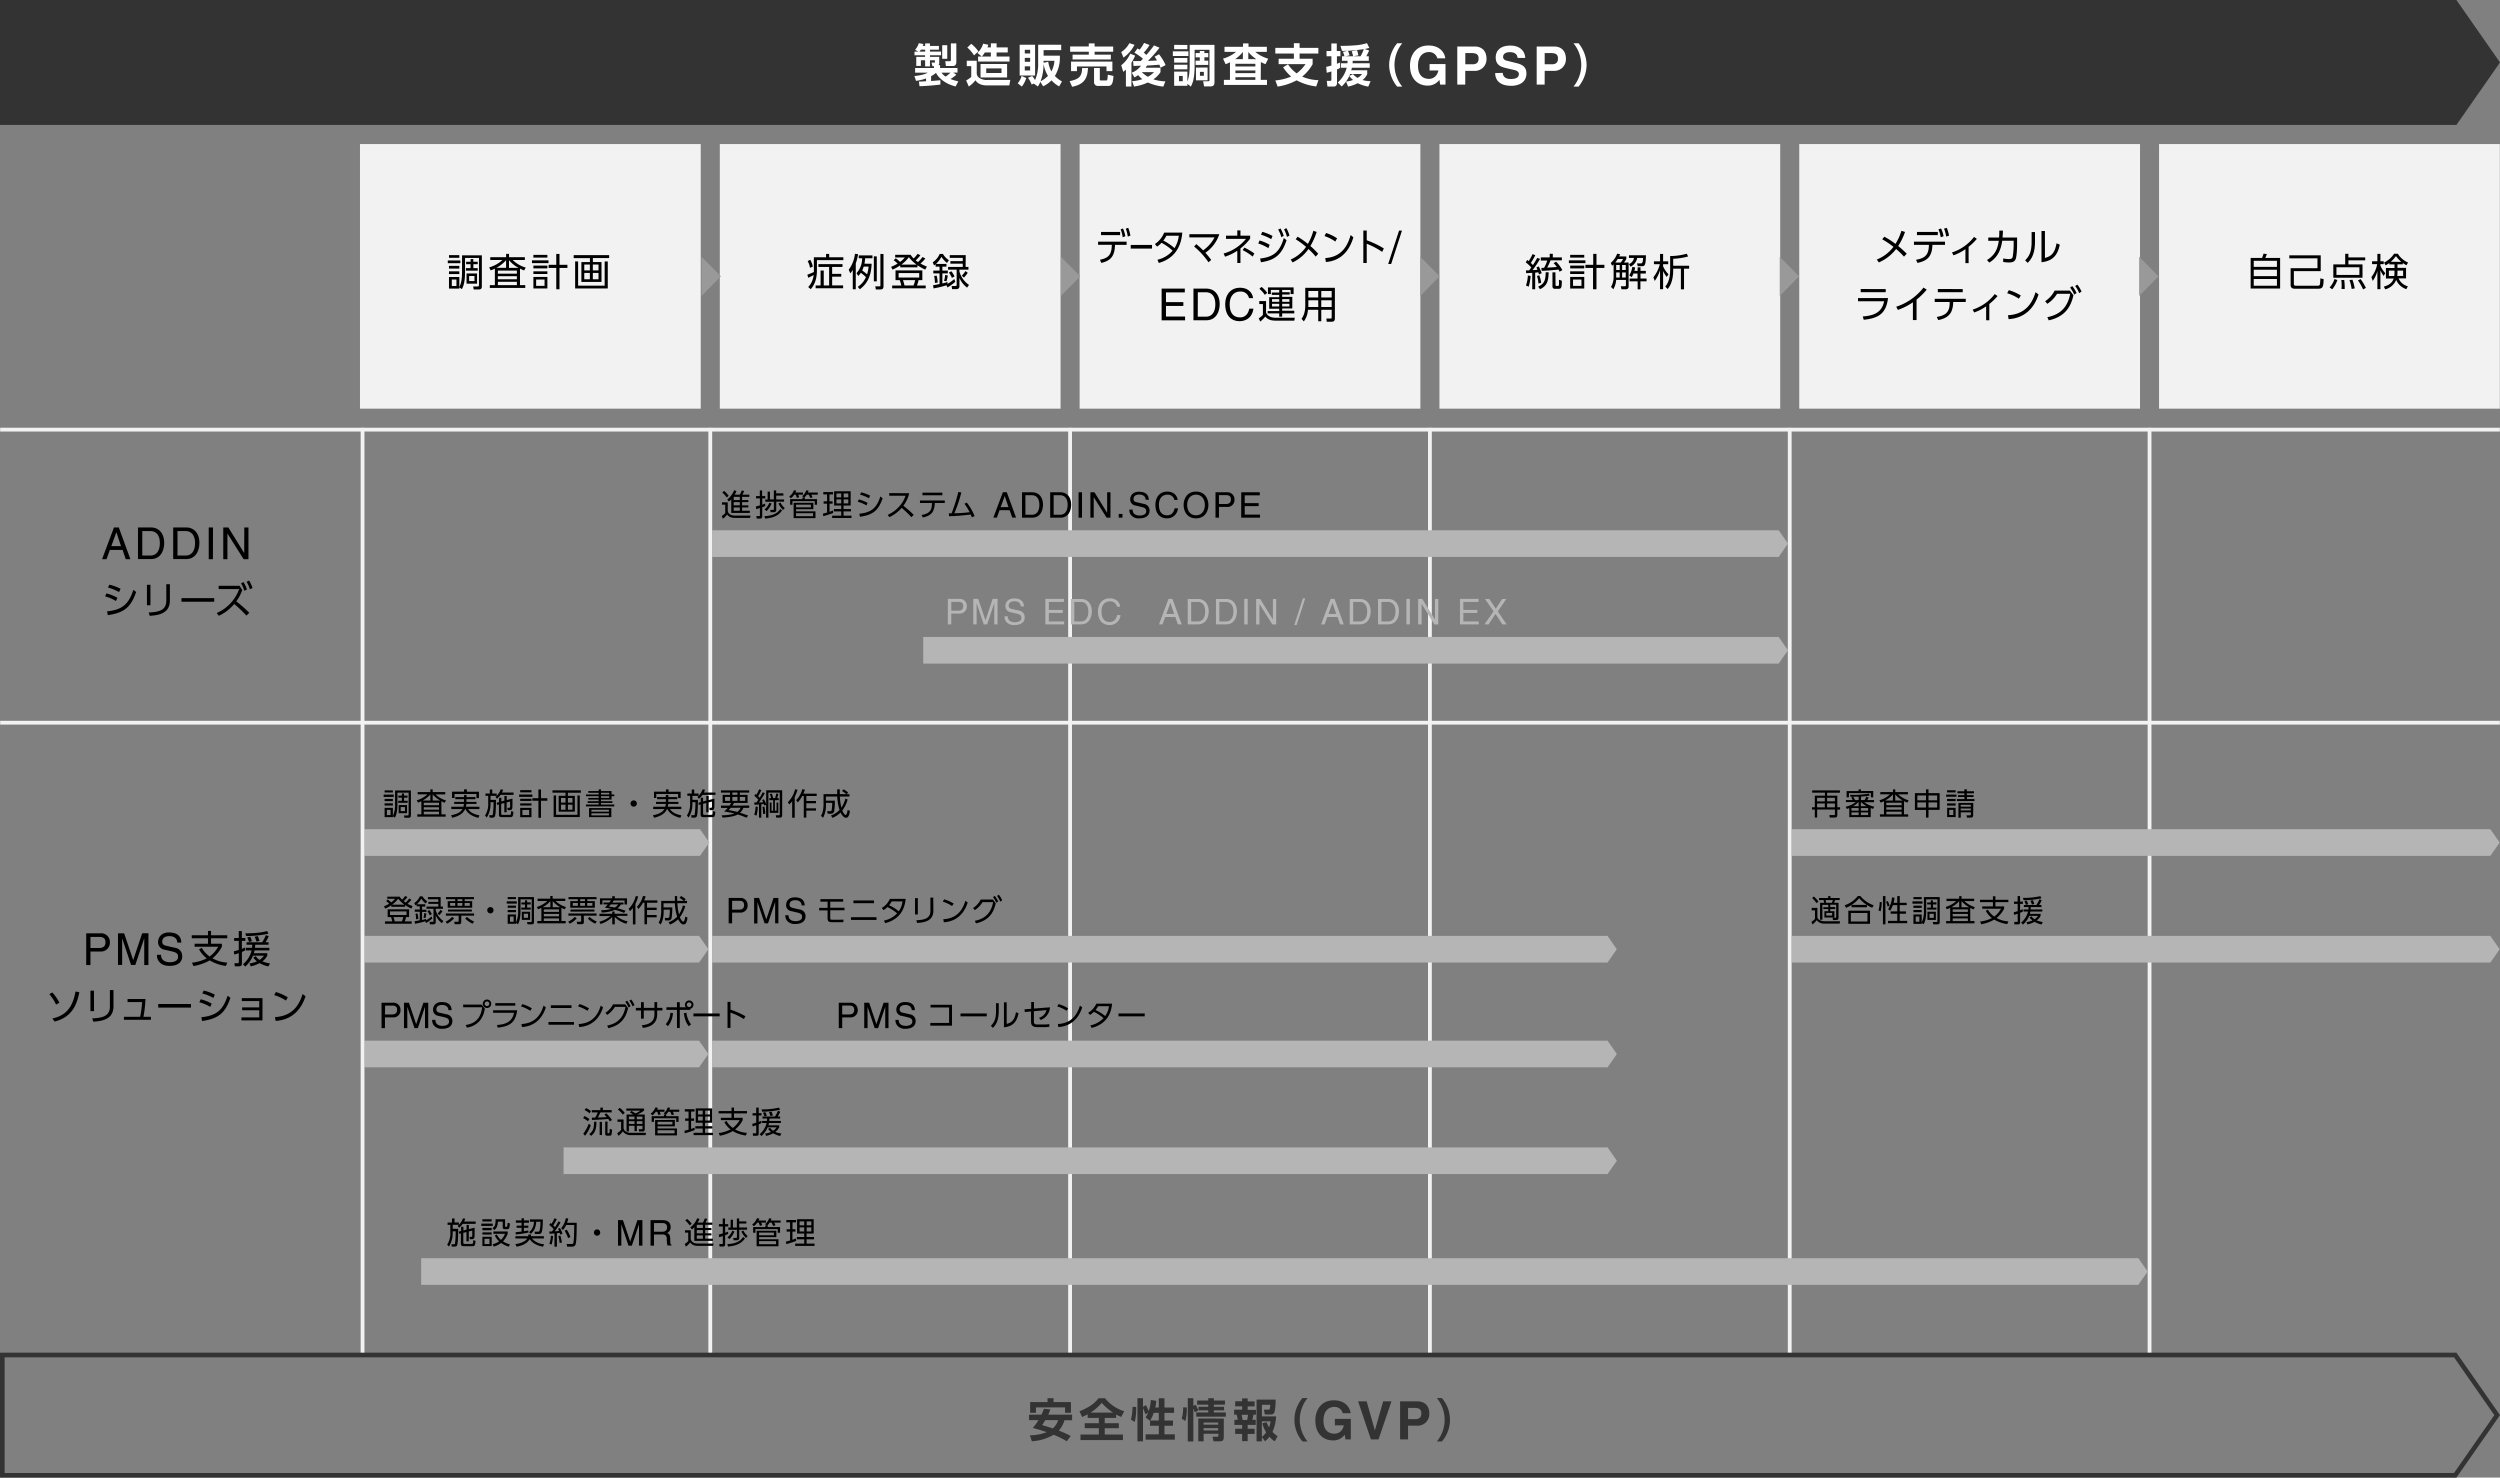 <svg xmlns="http://www.w3.org/2000/svg" viewBox="0 0 1078 637.15" width="1078"><rect x="0" y="0" width="1078" height="637.15" fill="#808080" stroke="none"/><defs><style>.cls-1{fill:#333}.cls-3{fill:#f2f2f2}.cls-5{fill:#b5b5b5}</style></defs><g id="レイヤー_2" data-name="レイヤー 2"><g id="レイヤー_1-2" data-name="レイヤー 1"><path class="cls-1" d="M1059.21 0H0v53.87h1059.21L1078 26.94 1059.21 0z"/><path d="M396.23 35.18c.37 0 1.81-.06 3.09-.14V33.8a18.53 18.53 0 01-4.32 1.06l-.71-2.07c3.68-.38 4.87-1 5.81-1.46h-5.5v-2h8.16v-.77h-.69l-.38-1.56h1.18c.16 0 .26 0 .26-.21V26H401v2.62h-2.09V26h-1.82v2.42h-2v-3.89h3.79v-.71h-4.55v-1.56H396l-1.4-.77a8.54 8.54 0 001.6-2.88l2 .38a7.61 7.61 0 00-.32.81h1.05v-1.09H401v1.09h3.86v1.63H401v.83h4.77v1.56H401v.71h4V27a1.63 1.63 0 01-.33 1.09h.69v1.22h7.51v2h-1.81l1.33.93a18.44 18.44 0 01-2.54 1.83 19.88 19.88 0 003.37 1l-1.14 2.2c-4.08-.92-7.28-3.43-8.48-5.87a8.54 8.54 0 01-2.11 1.44v2.09c1.09-.08 3.3-.26 4-.34v1.88c-2.82.35-6.35.63-9 .71zm2.7-12.92v-.83h-1.85a5 5 0 01-.64.83zm7.07 9.07a5.64 5.64 0 001.77 1.7 25.39 25.39 0 002.11-1.7zm.28-11.85h2.18v5.88h-2.18zm3.74-.77h2.35v8.07c0 1.55-1.15 1.69-1.4 1.69h-3.08l-.3-2.09h1.9c.53 0 .53-.26.53-.55zm6.85 7.48h4.3v5.44a2.41 2.41 0 001.08 1.95 6 6 0 003.79.89h9.6l-.43 2.36h-9.68c-2.19 0-3.93-.69-4.93-2.23a11.27 11.27 0 01-2.86 2.7l-1.14-2.62a10.34 10.34 0 002.2-1.52v-4.63h-1.93zm1.91-7.3a14.94 14.94 0 013.1 3.25L420 23.88a14.74 14.74 0 00-2.9-3.37zm4.54 5.48l-1.85-1.54a8.84 8.84 0 002.46-4l2.23.47a9.2 9.2 0 01-.36 1.15h1.46v-1.76h2.47v1.76h4.81v2.18h-4.81v1.74h5.58v2.15h-13.55v-2.15zm10.94 3.22v5.81h-11.45v-5.81zm-7-3.22v-1.74h-2.58a17.51 17.51 0 01-1.28 1.74zm-2 5.11v2h6.59v-2zm17.26 4.16a10.65 10.65 0 01-1.93 3.7l-1.75-1.43a7.83 7.83 0 001.67-3.16zm-2.84-14.34h6.65v13.27h-6.65zm2.21 2.17v1.58h2.31v-1.58zm0 3.47v1.72h2.31v-1.72zm0 3.65v1.8h2.31v-1.8zm6.71 6.7a12.36 12.36 0 01-1.07 2l-1.79-1.26-.89.44a11.36 11.36 0 00-1.6-2.94l1.84-.77a11.83 11.83 0 011.22 1.77 16.88 16.88 0 001.34-7.23v-8h9.94v2.31H450V24h7a15.23 15.23 0 01-2.14 8.77 12.76 12.76 0 003.07 2.35l-1.22 2.14a12.28 12.28 0 01-3.31-2.62 11.28 11.28 0 01-3.61 2.56zm3.29-2.56a15 15 0 01-1.92-5.2 21.26 21.26 0 01-1.28 7.53 12.75 12.75 0 003.2-2.33zM450 26.22v.87l2-.49a12.63 12.63 0 001.36 4.2 11.55 11.55 0 001.32-4.58zm19.13 3.1c-.16 5.34-2.5 7.2-6.82 8.1L461.22 35c3.63-.81 5.35-1.66 5.37-5.64zm-7.69-9.27h8.05v-1.34H472v1.34h8v2.27h-8v1.24h7v2.07h-16.51v-2.07h7v-1.24h-8.05zm.4 6.51h17.82v4.1h-2.54v-2h-12.74v2h-2.54zm18.29 6.19c-.17 2.23-.35 4.3-2.18 4.3h-4.36a1.61 1.61 0 01-1.84-1.72v-6h2.49v4.87c0 .4.1.51.45.51H477c.43 0 .57-.37.69-2.5zm9.34-8.75a19.74 19.74 0 01-1.6 3.07v10.24h-2.38V30c-.5.45-.69.61-1.13 1l-.89-2.86a12.81 12.81 0 003.89-5zm-6-1.54a10.49 10.49 0 003.53-3.85l2.21.71a15.06 15.06 0 01-4.77 5.52zm4.7 12.54a17 17 0 004.41-.87 10.4 10.4 0 01-1.81-1.75 12.73 12.73 0 01-1.6 1L488 31.33a8.52 8.52 0 004-3c-.45 0-2.72.1-3.23.1l-.18-2.11h3.29c.24-.21.64-.63.95-1a22.44 22.44 0 00-3.67-2.59l1.32-1.83a9.57 9.57 0 01.93.53 16.49 16.49 0 001.91-2.92l2.37.89a18.34 18.34 0 01-2.5 3.29 13.72 13.72 0 011.12 1 46.39 46.39 0 003.29-4.12l2.39 1a53.8 53.8 0 01-5 5.69c.71 0 2.56-.1 3.94-.19l-1.06-1.62 1.89-1.05a19.6 19.6 0 012.84 4.68l-2.15 1.1c-.14-.35-.24-.63-.53-1.28-.75.06-4.5.34-5.34.37a10.17 10.17 0 01-.6.95h6.43v1.89a11.22 11.22 0 01-3.07 3.1 19 19 0 005.16.87l-.87 2.26a21.66 21.66 0 01-6.68-1.77 21 21 0 01-5.95 1.74zm4.18-3.89a14.16 14.16 0 002.6 2 10.89 10.89 0 002.66-2zm20.09-8.97v2h-6.71v-2zM512 27.9v2h-5.72v-2zm0 9.1h-5.71v-6.12H512v4.2c1-2.29 1-5.8 1-7.12v-8.62h10.68v16c0 .69 0 1.92-1.65 1.92h-2.83l-.4-2.23h2.1c.59 0 .63-.2.63-.67V21.47h-6.41v6.59c0 5.14-.59 7.29-1.62 9.28l-1.5-1.18zm0-17.61v1.81h-5.71v-1.86zm0 5.61v2h-5.71v-2zm-2 7.75h-1.62V35H510zm9.31-9.88H521v1.83h-1.67v1.45H521V28h-5.46v-1.83h1.81v-1.45h-1.79v-1.83h1.79V22h2zm1.4 6.25v5.52h-5v-5.5zM519.1 31h-1.68v1.7h1.68zm24.53 3.43h2.7v2.2h-18.59v-2.2h2.62v-7.58a12.22 12.22 0 01-1.89.83l-1.1-2.4a14.93 14.93 0 005.63-2.92h-5v-2.17h8v-1.48h2.35v1.48h7.91v2.17h-5a14.75 14.75 0 005.6 2.94l-1.18 2.38a17.65 17.65 0 01-2-.94zm-7.71-8.93v-3.1a15.48 15.48 0 01-3.31 3.1zm5.39 2h-8.6v1.15h8.6zm0 2.9h-8.6v1.15h8.6zm0 2.88h-8.6v1.17h8.6zm.39-7.76a17.1 17.1 0 01-3.43-3.08v3.06zm25.86 11.75a23.47 23.47 0 01-8.46-2.63 25.55 25.55 0 01-8.18 2.7l-1-2.66a22 22 0 006.83-1.68 17.39 17.39 0 01-3.47-4l2.11-1.26a15.43 15.43 0 003.73 3.91 17.92 17.92 0 003.84-4h-11.61v-2.33h6.57v-2.23h-8v-2.45h8v-2h2.46v2h8.1v2.45h-8.1v2.23H566v2.38a18.59 18.59 0 01-4.5 5.33 18.5 18.5 0 007 1.53zm4.3-8.44c.56-.12 1.17-.26 2.23-.56v-4H572V22h2.07v-3.27h2.35V22H578v2.27h-1.52v3.22c.37-.12.61-.22 1.38-.54v2.35a8.94 8.94 0 01-1.34.61v5.9a1.38 1.38 0 01-1.52 1.51h-2.6l-.3-2.46h1.52c.33 0 .47-.08.47-.55V30.8a20.4 20.4 0 01-2 .57zm18.5-7.06a20.11 20.11 0 01-1.24 2.5h1.1v1.95h-6.94c0 .56 0 .73-.06 1.05h7.41v1.95h-7.69c-.11.43-.19.73-.27 1.07h6.88V32a7.71 7.71 0 01-2 2.51A12.4 12.4 0 00591 35l-1 2.34a15.17 15.17 0 01-4.53-1.47 16.46 16.46 0 01-4.18 1.47l-.87-2.2a11.37 11.37 0 003-.65 13.45 13.45 0 01-1.6-1.7l1.58-.85a6.89 6.89 0 002 1.64 5.94 5.94 0 001.89-1.66h-5.1a15 15 0 01-3.67 5.38l-1.66-1.73a13 13 0 003.85-6.37h-2.49v-1.93h2.8c0-.32 0-.53.06-1.05h-2.42v-1.95h1.08a15.08 15.08 0 00-.67-1.93l2.21-.45c-1.68.07-1.87.07-2.62.05l-.65-2.16c3.21 0 5.12-.14 6.05-.22a22.07 22.07 0 005.38-.95l1 2.05a19.13 19.13 0 01-2 .48zm-3.71 2.5a15 15 0 001.42-3.09 67.15 67.15 0 01-6.78.71c0 .13.49 1.3.65 2l-1.87.37h3.41c0-.1-.54-1.95-.59-2.19l2.26-.43a13 13 0 01.57 2.23l-2.22.39zm15.81 13.07A15 15 0 01599 28a15 15 0 013.47-9.35h2.19a14.71 14.71 0 000 18.69zm13.98-9.71h6.86v8.85H621l-.34-2.06a6.07 6.07 0 01-5.13 2.49c-4 0-7.54-2.83-7.54-8.6 0-4.48 2.48-8.71 8-8.69 5 0 7 3.27 7.21 5.53h-3.42a3.62 3.62 0 00-3.61-2.7c-2.45 0-4.72 1.7-4.72 5.9 0 4.49 2.45 5.66 4.79 5.66.76 0 3.27-.3 4-3.63h-3.82zm15.37 8.85h-3.43V20.05h7.5c3.18 0 5.1 2 5.1 5.27a5 5 0 01-5.24 5.24h-3.93zm3.19-8.76c2.56 0 2.56-1.83 2.56-2.56 0-1.61-.89-2.27-3-2.27h-2.72v4.83zm13 3.7c0 .92.48 2.65 3.49 2.65 1.63 0 3.44-.38 3.44-2.12 0-1.28-1.24-1.63-3-2l-1.77-.41c-2.66-.62-5.21-1.21-5.21-4.83 0-1.83 1-5.05 6.31-5.05 5 0 6.39 3.29 6.41 5.31h-3.29c-.09-.74-.37-2.48-3.37-2.48-1.31 0-2.87.49-2.87 2 0 1.28 1.06 1.56 1.75 1.72l4 1c2.24.55 4.3 1.46 4.3 4.42 0 4.94-5 5.37-6.48 5.37-6 0-7-3.45-7-5.49zm18.05 5.06h-3.43V20.05h7.5c3.18 0 5.1 2 5.1 5.27a5 5 0 01-5.22 5.24h-3.93zm3.18-8.76c2.56 0 2.56-1.83 2.56-2.56 0-1.61-.89-2.27-3-2.27h-2.72v4.83zm9.25 9.62a14.68 14.68 0 000-18.69h2.17a15 15 0 013.49 9.35 15 15 0 01-3.47 9.34z" fill="#fff"/><path class="cls-3" d="M305.45 184.51h1.64v399.26h-1.64zm155.15 0h1.64v399.26h-1.64zm155.16 0h1.64v399.26h-1.64zm155.15 0h1.64v399.26h-1.64zm155.16 0h1.64v399.26h-1.64z"/><path class="cls-3" d="M.07 184.44h1077.87v1.64H.07zm0 126.36h1077.87v1.64H.07zM155.22 62.12h146.94v114.09H155.22zm155.16 0h146.94v114.09H310.38zm155.15 0h146.94v114.09H465.53zm155.16 0h146.94v114.09H620.69zm155.15 0h146.94v114.09H775.84zm155.15 0h146.94v114.09H930.99z"/><path d="M310.84 119.16l-8.36-8.46v16.93l8.36-8.47zm154.98 0l-8.36-8.46v16.93l8.36-8.47zm154.98 0l-8.36-8.46v16.93l8.36-8.47zm154.98 0l-8.36-8.46v16.93l8.36-8.47zm154.98 0l-8.36-8.46v16.93l8.36-8.47z" fill="#999"/><path d="M198.51 112.3v1.2h-5.42v-1.2zm-.45 12.14h-4.46v-5h4.46v4.33c.89-1.59 1.17-3.81 1.17-6.67v-7h8.54v13.34c0 .87-.23 1.37-1.28 1.37h-2.23l-.23-1.29h1.94c.51 0 .56-.3.56-.55v-11.75h-6v5.87c0 4.64-.72 6.35-1.37 7.59l-1.06-.76zm0-14.42v1.13h-4.46V110zm0 4.62v1.18h-4.46v-1.18zm0 2.35v1.18h-4.46V117zm-1.24 3.53h-2v2.79h2zm7.27-7.67H206v1.08h-1.88v1.69H206v1.1h-5.09v-1.1h2v-1.69H201v-1.08h1.93v-1.15h1.16zm1.61 5.07v4.41h-4.53v-4.41zm-1.11 1.1h-2.3v2.19h2.3zm19.63 3.92h2.27v1.21h-15.28v-1.21h2.18v-7.1a11.89 11.89 0 01-1.82.75l-.63-1.3a13.74 13.74 0 005.69-3.17h-5.23v-1.21h6.84v-1.43h1.26v1.43h6.82v1.21h-5.24a13.45 13.45 0 005.62 3.26l-.69 1.24a11.88 11.88 0 01-1.79-.8zm-6-7.45v-3.29a14.93 14.93 0 01-4.19 3.29zm4.66 1.18h-8.2V118h8.2zm0 2.43h-8.2v1.32h8.2zm0 2.4h-8.2v1.44h8.2zm.69-6a14.52 14.52 0 01-4.09-3.3v3.3zm12.95-3.24v1.19h-7.13v-1.19zm-.49-2.37v1.18H230v-1.18zm0 4.65v1.18H230v-1.18zm0 2.45v1.15H230V117zm0 2.41v5H230v-5zm-1.22 1.12h-3.63v2.74h3.63zm5.05 4.22v-9.2h-3.29v-1.36h3.29v-4.7h1.39v4.7h3.42v1.36h-3.42v9.2zm22.79-13.46h-7V113h3.72v8.58h-8.68V113h3.68v-1.68h-7V110h15.31zm-13.37 1.45v10.44h11.45v-10.44h1.34v11.65H248v-11.65zm5.07 1.35h-2.41v2.51h2.41zm0 3.61h-2.41v2.72h2.41zm3.72-3.61h-2.44v2.51h2.44zm0 3.61h-2.44v2.72h2.44zM47.36 237.14l-1.43 4H44l5.14-13.69h2.09l5 13.69h-2l-1.36-4zm4.82-1.64l-2-6-2.19 6zm7.32-8.07h5.55c3.56 0 5.75 2.7 5.75 6.65 0 3.07-1.33 7-5.83 7H59.5zm1.85 12.11h3.58c2.4 0 4-1.89 4-5.34s-1.61-5.2-4.13-5.2h-3.45zm13.33-12.11h5.55c3.56 0 5.75 2.7 5.75 6.65 0 3.07-1.33 7-5.83 7h-5.47zm1.85 12.11h3.58c2.4 0 4-1.89 4-5.34S82.49 229 80 229h-3.47zm15.28 1.58H90v-13.69h1.85zm13.53-13.69h1.79v13.69h-2.07l-7-11.06v11.06h-1.79v-13.69h2.19l6.84 11.06zM50 259.16a17.85 17.85 0 00-4.68-2l.58-1.28a17.87 17.87 0 014.73 1.89zm-3.83 4.45c6.43-.64 9.34-3 11.33-9.27l1.21.92c-2.33 6.79-5.37 9-12.22 10zm5.16-8.31a20.43 20.43 0 00-4.76-1.94l.59-1.25A19.42 19.42 0 0152 253.9zm13.54 5.7h-1.51v-8.82h1.51zm8.38-2.1c0 5.48-4.5 6.39-8.69 6.65l-.45-1.43c4.44-.21 7.6-.94 7.6-5.13v-7.08h1.54zm19.13-.99v1.56H78.25v-1.56zm12.09-3.47a18.3 18.3 0 01-2.58 4.85 63.3 63.3 0 015.6 4.95l-1.23 1.2a55.65 55.65 0 00-5.26-5 18.88 18.88 0 01-6.66 5.09l-.87-1.21a17.66 17.66 0 009.65-10.32H94.3v-1.4h9zM105 251a14.34 14.34 0 011.49 3.17l-1.15.59a13.62 13.62 0 00-1.41-3.24zm2.41-.66a14.46 14.46 0 011.48 3.19l-1.15.57a13.6 13.6 0 00-1.41-3.23zM39 416.13h-1.83v-13.69h6.16a3.74 3.74 0 014.05 3.85 3.8 3.8 0 01-4.05 4H39zm0-7.36h3.7c1.66 0 2.78-.61 2.78-2.46S44.3 404 42.77 404H39zm23.2 7.36v-11.54l-3.85 11.5h-1.83l-3.85-11.48v11.48h-1.79v-13.65h2.64L57.43 414l3.89-11.57H64v13.69zm14.26-9.69c-.1-2.11-1.85-2.78-3.39-2.78-1.16 0-3.12.32-3.12 2.4 0 1.16.82 1.55 1.62 1.74l3.9.89a3.55 3.55 0 013.1 3.66c0 3.24-3 4.14-5.35 4.14-2.53 0-3.52-.76-4.13-1.31a4.23 4.23 0 01-1.39-3.47h1.74c0 2.48 2 3.2 3.76 3.2 1.34 0 3.58-.34 3.58-2.31 0-1.43-.66-1.89-2.91-2.42l-2.8-.65a3.29 3.29 0 01-2.91-3.22c0-2.14 1.39-4.23 4.7-4.23 4.78 0 5.26 2.86 5.33 4.36zm20.95 10.08a18.35 18.35 0 01-7-2.4 20.6 20.6 0 01-7 2.45l-.62-1.46a18.71 18.71 0 006.36-1.86 12.19 12.19 0 01-3.31-3.89l1.16-.66a11.68 11.68 0 003.41 3.75 13.67 13.67 0 003.68-4.23H83.92v-1.29h5.76v-2.34h-7v-1.29h7v-1.89H91v1.89h7v1.29h-7v2.34h4.68v1.29a15.68 15.68 0 01-4.06 5 14.92 14.92 0 006.38 1.86zm8.36-6.72a15.13 15.13 0 01-1.46.68v4.94c0 .44 0 1.25-1.27 1.25h-1.79l-.16-1.35h1.42c.28 0 .47 0 .47-.44V411a16.73 16.73 0 01-2 .59l-.13-1.4a18.6 18.6 0 002.11-.59v-3.91h-2v-1.22h2v-3h1.33v3h1.52v1.22h-1.52v3.45l1.44-.59zm-1 6a11 11 0 003.71-6h-2.42v-1.1h2.62a12.76 12.76 0 00.08-1.32h-2.45v-1.08h6.74a19.05 19.05 0 001.59-3.07l1.23.46a15.37 15.37 0 01-1.38 2.61h1.32v1.08h-5.79c0 .41 0 .68-.06 1.32h6.19v1.1h-6.37a11.81 11.81 0 01-.35 1.23h5.82v1.05a6.87 6.87 0 01-2.12 2.47 13.06 13.06 0 003.28.85l-.67 1.33a12.91 12.91 0 01-3.79-1.43 14.71 14.71 0 01-3.82 1.4l-.54-1.27a11.29 11.29 0 003.21-.9 6.62 6.62 0 01-1.57-1.64l1.07-.58a5.63 5.63 0 001.63 1.6 7.13 7.13 0 001.89-1.84h-4.72a12.84 12.84 0 01-3.33 4.7zm1-13.35c1 0 6.36 0 9.4-1l.58 1.17a46.13 46.13 0 01-9.6 1zm1.58 3.72a9.36 9.36 0 00-.77-1.93l1.3-.33a8.56 8.56 0 01.75 1.95zm3.22-.14a9 9 0 00-.77-2.09l1.35-.3a10.63 10.63 0 01.72 2.09zm-86.39 27.15a19.86 19.86 0 00-2.91-4.52l1.28-.72a18.66 18.66 0 013.06 4.42zm-1.61 6c6.51-1.43 8.87-5.56 10-11.64l1.64.3c-1 5-2.89 10.7-10.65 12.65zM40.55 436H39v-8.82h1.51zm8.38-2.1c0 5.48-4.5 6.39-8.69 6.65l-.44-1.43c4.43-.21 7.59-.94 7.59-5.13v-7.08h1.54zm16.15 4.54v1.3H53.43v-1.3h7a40.21 40.21 0 00.83-6.34H55v-1.33h7.72a48.56 48.56 0 01-.87 7.67zm17.27-5.52v1.56H68.22v-1.56zm8.3 1.25a18.2 18.2 0 00-4.68-2l.57-1.28a17.8 17.8 0 014.74 1.89zm-3.83 4.45c6.43-.64 9.34-3 11.32-9.27l1.22.92c-2.33 6.79-5.37 9-12.23 10zm5.18-8.31a20.43 20.43 0 00-4.76-1.94l.59-1.25a19.42 19.42 0 014.81 1.79zm12.41 5.32v-1.25h7.38v-2.73h-7.53v-1.26h8.92V440h-9.07v-1.31h7.68v-3.06zm18.88-4.19a19.34 19.34 0 00-5.06-2.36l.73-1.32a20.84 20.84 0 015.15 2.3zm-4.72 7.13c8.31-.44 10.76-6.26 11.9-9.94l1.28.95c-.79 2.34-3.42 10-12.88 10.64zM356.2 110.94v-1.44h1.35v1.44h6.11v1.23h-11.4v4.41c0 5-1.89 7.21-2.65 8.11l-1.11-.92a8.66 8.66 0 002.33-5.19 21.38 21.38 0 01-2.32 1.2l-.38-1.35a21 21 0 002.81-1.15v-6.34zm-6.93 4.58a9.07 9.07 0 00-1-2.94l1.1-.56a10 10 0 011.12 2.91zm14-.42h-4.45v3h3.93v1.19h-3.93v3.77h4.73v1.23H351.7v-1.19h2.14v-6.44h1.36v6.44h2.32v-8h-4.62v-1.2h10.4zm5.73 9.63h-1.29v-8.35a9.48 9.48 0 01-1.06 1.49l-.69-1.56a14.12 14.12 0 002.7-6.87l1.35.15a23.23 23.23 0 01-1 4zm6.84-11c-.18 5.65-2.14 8.81-5.08 11l-.89-1.06a9.29 9.29 0 003.52-4.19 18.66 18.66 0 00-2.2-1.84 9.34 9.34 0 01-1.09 1.37l-.78-1.22a9.39 9.39 0 002.43-6.42h-1.45v-1.25h5.9v1.25h-3.15a17.06 17.06 0 01-.3 2.33zm-3.42 1.22a12.17 12.17 0 01-.64 1.69 21.05 21.05 0 012.09 1.63 12 12 0 00.64-3.32zm5.65-4.39v10.74h-1.27v-10.77zm2.89-1v13.88c0 .71-.16 1.37-1.29 1.37h-2l-.26-1.34h1.79c.39 0 .43-.06.43-.41v-13.58zm18.04 1.92a17 17 0 01-2.07 2.17 20.46 20.46 0 002.76 1.3l-.74 1.31a19.42 19.42 0 01-3.34-1.9v.9h-7.43v-.82a20.9 20.9 0 01-3.3 1.82l-.65-1.2a16.87 16.87 0 002.79-1.39 8 8 0 00-1.68-1.45l.91-.84a11.83 11.83 0 011.85 1.56 10.39 10.39 0 002.07-1.92H386v-1.16h6.65a9.06 9.06 0 001.32 1.59 14.56 14.56 0 001.72-2l1.17.64a15.36 15.36 0 01-2 2.17c.43.35.61.46 1 .76a20.31 20.31 0 001.95-2.21zm-1.29 9.32h-1.64a9.07 9.07 0 01-.7 2.32h3.79v1.21H384.7v-1.21h3.93a16.83 16.83 0 00-.66-2.32h-1.82v-4.21h11.56zm-1.34-3.06h-8.89v1.93h8.89zm-1.14-3.64a15.59 15.59 0 01-3.33-3.21 14.75 14.75 0 01-3.24 3.21zm-1.34 9a11 11 0 00.72-2.32h-5.24c.28.79.56 1.9.66 2.32zm18.04-1.61a18.71 18.71 0 01-3.4 2.46l-.41-.93a42.51 42.51 0 01-5.57 1.34l-.23-1.34 2.81-.55v-4.58h-2.68v-1.2h2.68V115h-1.69v-1.07a3.26 3.26 0 01-.68.49l-.57-1.3a8.62 8.62 0 003-3.61h1.41a8.1 8.1 0 002.56 2.68l-.82 1.18a10.28 10.28 0 01-2.38-2.63 13.15 13.15 0 01-2.35 3.06h4.5v1.2h-1.76v1.69h2.35v1.2h-2.35v4.32a15 15 0 002.19-.62l.05.82a17.58 17.58 0 002.89-2.09zm-8.79.51a15.81 15.81 0 00-.34-3l1.08-.14a12.87 12.87 0 01.44 3zm3.94-.89a11.14 11.14 0 00.45-2.55l1.15.23a12 12 0 01-.56 2.5zm9.29-6h1.23v1.18h-3.89v.79a10.09 10.09 0 004.12 5.77l-.82 1.18a10.41 10.41 0 01-3.3-4.21v3.49a1.18 1.18 0 01-1.27 1.36h-1.9l-.2-1.36H412c.43 0 .51-.13.51-.46v-6.57h-3.71v-1.18h6.34v-1.4h-5.33v-1.1h5.33v-1.41h-5.61V110h6.89zm-5.9 4.71a14 14 0 00-1.3-2.3l1.07-.56a12.63 12.63 0 011.36 2.24zm4.27-.94a10.79 10.79 0 001.55-2l1 .74a12.94 12.94 0 01-1.64 2.07zM313.8 216.6v3.8c.13.47.55 1.92 3.07 1.92h6.78l-.23 1h-6.57c-2.29 0-3-1.07-3.28-1.47a9.65 9.65 0 01-1.84 1.83l-.52-1.16a8.51 8.51 0 001.51-1.23v-3.67h-1.4v-1.02zm-.44-2.08a10 10 0 00-1.92-2.14l.77-.7a10.71 10.71 0 012 2.12zm5.64-1.22a11.14 11.14 0 00.87-1.84l1 .28a9 9 0 01-.77 1.56h3v.95h-3.11v1.38h2.7v.89h-2.7v1.39h2.7v.9h-2.7v1.43h3.33v.93h-8v-5.86a7.23 7.23 0 01-1 .95l-.75-.87a9.23 9.23 0 003-4l1 .35a11.1 11.1 0 01-.79 1.54zm0 .95h-2.63v1.38H319zm0 2.27h-2.63v1.39H319zm0 2.29h-2.63v1.43H319zm11-.63c-.34.15-.67.31-1.32.55v3.88c0 .68-.27 1-1 1h-1.38l-.17-1.08h1.16c.29 0 .38 0 .38-.27v-3.2c-.95.31-1.18.37-1.56.49l-.19-1.16c.38-.09.62-.14 1.75-.48v-3H326v-1h1.63v-2.42h1v2.42H330v1h-1.32v2.71c.81-.29.9-.32 1.23-.46zm-.38 4.4c3.82-.26 5.53-1.22 6.82-3.06l.79.6c-1.1 1.53-2.81 3.13-7.3 3.5zm.06-2.92a7 7 0 002.08-2.88l.93.36a9.3 9.3 0 01-2.15 3.24zm8.15-5.95h-3.13v1.67h3.39v.94h-3.37v3.47c0 .62-.26 1.07-1 1.07h-1.45l-.16-1h1.2c.16 0 .39 0 .39-.3v-3.21H330v-.94h1V212h1v3.34h1.68v-3.89h1v1.26h3.08zm-1.28 3a7.36 7.36 0 001.84 2.38l-.73.82a10.52 10.52 0 01-2-2.78zm9.69-4.32v.91h-2.08a5.55 5.55 0 01.45 1.09l-1 .33a8.41 8.41 0 00-.51-1.42h-.61a6.48 6.48 0 01-1.47 1.55l-.74-.74a6.17 6.17 0 002.08-2.72l1 .2a8.23 8.23 0 01-.35.8zm.75 2.13v.69h5.32v2.44h-1v-1.56h-9.61v1.56h-1v-2.44h5.3v-.69h.66l-.75-.54a6.07 6.07 0 001.76-2.57l1 .17c-.12.34-.18.5-.31.81h4.26v.91h-2.8a6.61 6.61 0 01.56 1.13l-1 .33a11.34 11.34 0 00-.64-1.46h-.88a5.64 5.64 0 01-1 1.22zm3.72 2.29v2.76h-7.45v.92h8.37v2.94h-9.42v-6.62zm-7.45.8v1.15h6.4v-1.15zm0 3.67v1.31h7.33v-1.31zm15.98-.08a37.2 37.2 0 01-4.23 1.37l-.17-1.08c.46-.11 1.18-.32 1.79-.47v-3.84h-1.49v-1h1.49v-3H355v-1h4.21v1h-1.54v3H359v1h-1.3v3.51c.65-.23 1.05-.38 1.54-.57zm7.56-9.37V218h-3.05v1.5h3.18v1h-3.18v1.85h3.42v1h-8.34v-1h3.9v-1.85h-3.16v-1h3.16V218h-3.06v-6.17zm-4.07.94h-2.05v1.7h2.05zm0 2.58h-2.05v1.72h2.05zm3.06-2.58h-2v1.7h2zm0 2.58h-2v1.72h2zm7.82 2.59a14.26 14.26 0 00-3.75-1.59l.46-1a14.26 14.26 0 013.79 1.52zm-3.06 3.56c5.14-.51 7.46-2.4 9.05-7.41l1 .73c-1.87 5.43-4.3 7.21-9.78 8zm4.12-6.65a16.2 16.2 0 00-3.81-1.55l.47-1a16 16 0 013.86 1.43zm17.38-2.18a14.09 14.09 0 01-2.51 5.4A49.71 49.71 0 01394 222l-1 1a48.31 48.31 0 00-4.19-4 16.24 16.24 0 01-5.32 4l-.71-1a13.79 13.79 0 004.91-3.55 13.37 13.37 0 002.8-4.7h-7.06v-1.12zm11.01 4.47a8.24 8.24 0 01-.67 3.15c-1 2.07-3.37 2.62-4.49 2.84l-.5-1.08c3-.52 4.45-1.61 4.45-4.85v-.3h-5.16v-1.1h10.7v1.1h-4.33zm3.28-4.71v1.11h-8.58v-1.11zm2.78 8.91h1.2a67.8 67.8 0 002.9-9.2l1.31.22a61.72 61.72 0 01-3 8.95c2.11 0 4.52-.2 6.59-.43a24.3 24.3 0 00-2.25-3.66l1-.51a23.94 23.94 0 013.37 5.82l-1.19.54c-.15-.44-.25-.69-.47-1.22a93.2 93.2 0 01-9.32.75zM431 220l-1.14 3.18h-1.53l4.12-10.95h1.67l4 10.95h-1.62l-1.15-3.18zm3.86-1.31l-1.62-4.83-1.75 4.83zm5.83-6.41h4.43c2.85 0 4.61 2.16 4.61 5.32 0 2.45-1.07 5.62-4.67 5.62h-4.37zm1.48 9.68H445c1.92 0 3.17-1.51 3.17-4.27s-1.26-4.15-3.27-4.15h-2.76zm10.67-9.68h4.44c2.85 0 4.6 2.16 4.6 5.32 0 2.45-1.06 5.62-4.66 5.62h-4.38zm1.49 9.68h2.86c1.92 0 3.17-1.51 3.17-4.27s-1.26-4.15-3.28-4.15h-2.75zm12.23 1.26h-1.48v-10.95h1.48zm10.84-10.94h1.43v10.94h-1.66l-5.56-8.84v8.84h-1.43v-10.95h1.75l5.47 8.85zm6.6 10.94h-1.6v-1.61h1.6zm10-7.74c-.08-1.7-1.48-2.23-2.72-2.23-.93 0-2.5.26-2.5 1.92 0 .93.66 1.24 1.3 1.39l3.12.72a2.84 2.84 0 012.49 2.93c0 2.59-2.41 3.3-4.28 3.3a4.36 4.36 0 01-3.31-1 3.36 3.36 0 01-1.11-2.77h1.39c0 2 1.61 2.56 3 2.56 1.07 0 2.87-.28 2.87-1.85 0-1.14-.54-1.51-2.34-1.93l-2.24-.52a2.64 2.64 0 01-2.33-2.58c0-1.71 1.12-3.38 3.77-3.38 3.82 0 4.2 2.28 4.26 3.49zm12.38.09a2.85 2.85 0 00-3.06-2.27c-2 0-3.59 1.46-3.59 4.34 0 2.58.92 4.56 3.63 4.56 1 0 2.63-.46 3.13-3h1.43a4.62 4.62 0 01-4.79 4.31c-2.48 0-4.92-1.61-4.92-5.82 0-3.37 1.92-5.71 5.11-5.71 2.82 0 4.28 1.76 4.49 3.59zm9.34 7.94c-4.09 0-5.34-3.4-5.34-5.76s1.25-5.77 5.34-5.77 5.34 3.41 5.34 5.77-1.25 5.76-5.34 5.76zm0-10.21c-2.38 0-3.81 1.87-3.81 4.45s1.43 4.45 3.81 4.45 3.81-1.87 3.81-4.45-1.43-4.45-3.81-4.45zm9.89 9.92h-1.49v-10.94h4.93a3 3 0 013.25 3.07 3 3 0 01-3.25 3.25h-3.44zm0-5.88h2.94c1.33 0 2.22-.49 2.22-2s-.94-1.83-2.16-1.83h-3zm17.68 5.88h-8.08v-10.95h8v1.32h-6.49v3.35h6v1.31h-6v3.66h6.6zm-68.43-109.85l-.56-1.37c3.83-.74 5.05-2.33 5.11-6.44h-5.92v-1.36h12.3v1.38h-5c-.11 4.78-1.79 6.85-5.93 7.79zM483 100v1.39h-8.24V100zm1.25-1.48a15 15 0 011 3.35l-1.14.43a14.53 14.53 0 00-.89-3.4zm2.24-.28a15.81 15.81 0 01.94 3.37l-1.14.41a14.65 14.65 0 00-.86-3.42zm10.27 7.39v1.56h-9.19v-1.56zm1.24-.41a10.58 10.58 0 004-4.93h7.81c-.27 2.68-1.06 10.53-10.13 13.1l-.58-1.39a12.39 12.39 0 006.55-3.91 22.74 22.74 0 00-4.81-3.4 9.31 9.31 0 01-1.92 1.66zm4.94-3.56a13.62 13.62 0 01-1.3 2.07 22.89 22.89 0 014.81 3.27 12.55 12.55 0 001.84-5.34zm12.92 3.61a37.1 37.1 0 012.93 2.68 15.57 15.57 0 004.91-5.57h-10.85V101h12.91a15.6 15.6 0 01-6 8 31.22 31.22 0 012.51 3.09l-1.17 1a32.35 32.35 0 00-6.2-6.79zm17.66-5.91h1.36v2.26h4.18v1.27a22.22 22.22 0 01-4.18 4.25v6.28h-1.36v-5.29a21.88 21.88 0 01-5.29 2.55l-.6-1.37a18.88 18.88 0 009.64-6.32h-8.61v-1.37h4.86zm6.64 11.28a23 23 0 00-4.32-2.79l.74-1.1a27 27 0 014.29 2.55zm6.76-3.64a18.18 18.18 0 00-4.34-2l.53-1.3a17.7 17.7 0 014.37 1.86zm-3.55 4.47c6-.64 8.55-3.13 10.21-8.83l1.18.94c-2 6.1-4.89 8.63-11.06 9.5zm4.77-8.35a19.35 19.35 0 00-4.4-1.91l.55-1.25a19.41 19.41 0 014.43 1.8zm4-4.6a13.52 13.52 0 011.39 3.19l-1 .57a13.92 13.92 0 00-1.38-3.28zm2.54-.13a14.37 14.37 0 011.35 3.2l-1.08.56a14 14 0 00-1.27-3.25zm4.85 3.68a30.82 30.82 0 014.42 3.1 23 23 0 002.36-5.65l1.44.49a30.83 30.83 0 01-2.71 6.08 35 35 0 013.37 3.32l-1.07 1.25a32.08 32.08 0 00-3.13-3.29 17.46 17.46 0 01-6.85 5.79l-.81-1.25a15.54 15.54 0 006.62-5.47 34 34 0 00-4.46-3.26zm16.26 2.08a17.67 17.67 0 00-4.66-2.36l.68-1.32a18.57 18.57 0 014.74 2.3zm-4.34 7.13c7.65-.44 9.9-6.26 10.95-9.94l1.18 1c-.73 2.33-3.15 10-11.86 10.63zm24.55-2.66a32.53 32.53 0 00-6.67-3.51v8.29h-1.46v-14h1.46v4.2a40.22 40.22 0 017.38 3.53zm3.86 5.23h-1.27l4.69-14.41h1.25zM511 138.13h-10.11v-13.68h10v1.64h-8.12v4.19h7.49v1.64h-7.49v4.57H511zm3.62-13.68h5.55c3.56 0 5.75 2.7 5.75 6.65 0 3.07-1.33 7-5.83 7h-5.47zm1.85 12.1h3.58c2.4 0 4-1.88 4-5.34s-1.59-5.19-4.1-5.19h-3.45zm22.09-7.99a3.57 3.57 0 00-3.83-2.84c-2.48 0-4.48 1.83-4.48 5.44 0 3.22 1.14 5.7 4.54 5.7 1.2 0 3.27-.58 3.9-3.76h1.79c-.76 5.17-5 5.39-6 5.39-3.11 0-6.16-2-6.16-7.28 0-4.21 2.4-7.13 6.39-7.13 3.52 0 5.35 2.2 5.62 4.48zm7.36 1.26v4.76c0 .61 1 2.42 4.1 2.42h8.3l-.23 1.26H550c-2.63 0-3.68-.92-4.42-1.75a15.33 15.33 0 01-2.15 2.16l-.67-1.39a8.15 8.15 0 001.81-1.53v-4.63H543v-1.3zm-.53-2.68a13.23 13.23 0 00-2.33-2.61l.92-.82a12.79 12.79 0 012.45 2.56zm12.7 8h-5.22v1.41h-1.27v-1.41h-5v-1h5v-1h-4.32v-5h4.32v-1h-3.2v-1h3.2v-1.12H548v1.79h-1.26v-2.87h11.07v2.87h-1.3v-1.79h-3.64v.98h3.25v1h-3.25v1h4.37v5h-4.37v1h5.22zM551.6 129h-3.11v1.14h3.11zm0 2h-3.11v1.16h3.11zm4.39-2h-3.12v1.14H556zm0 2h-3.12v1.16H556zm19.61 6.33c0 1.2-.73 1.39-1.3 1.39h-2.22l-.16-1.36h1.92c.28 0 .38-.18.38-.45v-3.32h-4.49v4.93h-1.31v-4.93H564a9.48 9.48 0 01-1.79 5l-1-1.11c.47-.66 1.62-2.24 1.62-5.79v-7.59h12.77zm-7.18-7.86h-4.26v2.91h4.28zm0-4h-4.26v2.8h4.26zm5.8 0h-4.49v2.8h4.49zm0 4h-4.49v2.91h4.49zm89.85-17.86a39.24 39.24 0 01-3.22 4.85c.69 0 1.43-.07 2.1-.13-.25-.61-.3-.72-.44-1l1-.44a21.19 21.19 0 011.28 2.94l-1.18.48c-.07-.22-.21-.68-.3-.89l-1.34.15v7.16h-1.27v-7.08c-1.49.1-1.94.12-2.63.13l-.08-1.18h1.38c.51-.66.72-1 .92-1.27a17.47 17.47 0 00-2.4-2.23l.68-1 .61.48a18.86 18.86 0 001.64-3l1.2.46a25 25 0 01-1.93 3.33 11.71 11.71 0 01.93.91c1.05-1.65 1.51-2.47 1.82-3.06zM658 123.13a16.11 16.11 0 00.82-4.34l1.18.21a21.91 21.91 0 01-.81 4.59zm5.36-.89a12 12 0 00-.63-3.25l1-.29a11.67 11.67 0 01.8 3.26zm-.12 1.34c2.86-1.2 3.21-3.08 3.26-6.17h1.28c-.1 3.55-.53 5.8-3.73 7.28zm7.76-10.73a14.77 14.77 0 012.69 3.63l-1.2.67a9.5 9.5 0 00-.44-.9c-3.24.33-4.95.44-7.27.54l-.13-1.28h1.14a15.25 15.25 0 001.38-3.17h-2.77V111h3.83v-1.56h1.34V111h3.91v1.26h-4.89a21.39 21.39 0 01-1.45 3.13q2.1-.08 4.17-.27a12.84 12.84 0 00-1.41-1.66zm-.25 10.08c0 .22.08.35.43.35h.64c.26 0 .38-.13.41-.49s0-1.6 0-2.16l1.23.41c0 2.77-.15 3.5-1.35 3.5h-1.56a1 1 0 01-1.13-1.1v-6h1.28zm12.88-10.67v1.19h-7.13v-1.19zm-.5-2.37v1.18h-6.08v-1.18zm0 4.65v1.18h-6.07v-1.18zm0 2.45v1.15h-6.08V117zm0 2.41v5h-6.08v-5zm-1.21 1.12h-3.63v2.74h3.63zm5 4.22v-9.2h-3.28v-1.36H687v-4.7h1.4v4.7h3.42v1.36h-3.42v9.2zm14.34-14.14v1.05a7.55 7.55 0 01-1 1.54h2v10.34a1.1 1.1 0 01-1.18 1.19h-1.91l-.26-1.29h1.59c.2 0 .59 0 .59-.41v-2.3h-4.21a9.08 9.08 0 01-1.21 4l-1-1a8.53 8.53 0 001.12-4.6V114a7.84 7.84 0 01-.66.59l-.56-1.21a9.75 9.75 0 002.75-4l1.28.23c-.13.34-.2.51-.4.94zm-3.72 1.08a13.35 13.35 0 01-1 1.51h2.3a4.82 4.82 0 001-1.51zm.87 2.59h-1.51v2.16h1.51zm0 3.21h-1.51v2.19h1.51zm2.63-3.21h-1.58v2.16H701zm0 3.21h-1.58v2.19H701zm5.15-2.68l-.32-1.23h1.63c.57 0 .89-.14 1-2.36h-2.54a5.23 5.23 0 01-2.86 3.79l-.69-1.13a3.5 3.5 0 002.17-2.65h-2.17v-1.16h7.32c-.08 4.11-.44 4.73-1.69 4.73zm-.05 2v-1.54h1.24v1.54h2.3v1.15h-2.3v2.14H710v1.23h-2.66v3.43h-1.19v-3.43h-3.47v-1.23h3.42v-2.14h-1.76a5.87 5.87 0 01-.79 1.55l-1-.76a10.23 10.23 0 001.32-3.66l1.21.24a10.62 10.62 0 01-.34 1.48zm12.55 2.62a12.3 12.3 0 01-1.56-2.57v7.84h-1.32v-8.18a15.9 15.9 0 01-2.27 4.63l-.6-1.56a15.52 15.52 0 002.79-5.67h-2.55v-1.23h2.63v-3.17h1.32v3.17h2.2v1.23h-2.2v.92a10.66 10.66 0 002.33 3.42zm2.79-3.06c0 4.29-1.07 6.71-2.38 8.28l-1.05-1.11c1.75-1.84 2.12-5 2.12-7.33v-5.8a25.89 25.89 0 007.16-1l.58 1.19a29.55 29.55 0 01-6.43 1v3h6.87v1.26h-2.2v8.92h-1.35v-8.92h-3.32zm91.04-14.29a34 34 0 014.81 3.1 23.15 23.15 0 002.56-5.65l1.56.49a28.9 28.9 0 01-2.94 6.08 38.22 38.22 0 013.67 3.32l-1.18 1.25a32.83 32.83 0 00-3.4-3.29 18.83 18.83 0 01-7.44 5.79l-.89-1.25a16.71 16.71 0 007.19-5.47 36.58 36.58 0 00-4.84-3.26zm14.28 11.3l-.61-1.35c4.16-.74 5.49-2.33 5.55-6.44h-6.44v-1.38h13.38v1.38h-5.42c-.14 4.78-1.93 6.85-6.46 7.79zm8.79-13.37v1.39h-9V100zm1.41-1.48a14 14 0 011.07 3.35l-1.23.43a13.72 13.72 0 00-1-3.4zm2.43-.28a14.2 14.2 0 011 3.37l-1.23.41a13.83 13.83 0 00-.94-3.42zm9.43 15.21h-1.37v-6a20.73 20.73 0 01-5.16 2.65l-.64-1.25a19.48 19.48 0 009.52-6.69l1.21.84a22.88 22.88 0 01-3.56 3.43zm7.93-1.33c3.64-2.22 4.6-5.07 5.09-8.28h-4.54v-1.41H862c.1-1.33.11-2 .1-3h1.56c0 1.19-.07 1.76-.17 3h6.28v2.74c0 .45 0 5-.64 6.59-.58 1.41-2.09 1.41-2.81 1.41a12.1 12.1 0 01-2.55-.23v-1.49a13.6 13.6 0 002.53.26c1.2 0 1.43-.46 1.58-1a32.1 32.1 0 00.41-5.35v-1.55h-4.93c-.53 3.6-1.74 7.08-5.59 9.42zm20.7-8.05c0 5.31-1.48 7.64-3.17 9.28l-1.08-1.1c1.82-1.82 2.79-3.69 2.79-8.06v-4.13h1.46zm4.29 7.17c2-.63 4.13-1.27 5-6.33l1.4.59c-.72 3.29-2.07 7-7.89 7.56V99.6h1.48zm-67.66 17.28c-.82 6.64-4 8.69-10.48 9.37l-.41-1.43c4.22-.33 8.23-1.38 9.19-6.56h-11.24v-1.38zm-1-3.86V126h-10.78v-1.38zm13.3 13.34h-1.58v-7.66a26.37 26.37 0 01-6.47 3.29l-.73-1.37a24.39 24.39 0 0011.78-8.26l1.38.91a30.06 30.06 0 01-4.38 4.28zm15.79-7.47a10.17 10.17 0 01-.84 3.94c-1.27 2.58-4.21 3.27-5.6 3.55l-.63-1.35c3.75-.66 5.56-2 5.56-6.06v-.38h-6.45v-1.38h13.38v1.38h-5.42zm4.11-5.89V126h-10.73v-1.38zm11.47 13.46h-1.37v-6a20.36 20.36 0 01-5.16 2.64l-.64-1.24a19.51 19.51 0 009.51-6.69l1.22.84a24.32 24.32 0 01-3.56 3.43zm12.75-9.3a19.29 19.29 0 00-5.06-2.37l.74-1.31a20.84 20.84 0 015.15 2.3zm-4.71 7.13c8.31-.44 10.76-6.26 11.9-9.94l1.28 1c-.79 2.34-3.42 10-12.89 10.63zm16.97.84c6.38-1.27 8.92-5.13 9.86-10.07H887a13.66 13.66 0 01-4.2 4.3l-.93-1.12a12 12 0 004.1-4.58h6.58l1.52 2c-1.36 6.26-4.79 9.51-10.64 10.83zm10.75-13.42a13.88 13.88 0 011.86 3l-1 .7a13.9 13.9 0 00-1.79-3.05zm2.2-.63a14.38 14.38 0 011.81 3l-1 .69a13.54 13.54 0 00-1.75-3.08zm79.65-11.5c.33-.81.56-1.59.64-1.84l1.43.16a15.09 15.09 0 01-.68 1.68h6.4v13.19h-12.71v-13.19zm6.41 1.25h-10v2.61h10zm0 3.83h-10v2.76h10zm0 4h-10v2.91h10zm18.88-10.21v6.83h-11.58v5.49c0 .57.19.79 1 .79h9.17c1.13 0 1.13-.15 1.26-3.19l1.41.38c-.09 3.35-.36 4.11-2.41 4.11h-9.94c-1.42 0-1.89-.58-1.89-1.75v-7.09h11.58v-4.28h-12.14v-1.29zm3.84 13.85a9.16 9.16 0 002.09-3.62l1.26.43a13 13 0 01-2.23 4zm15.35-11.7h-7.25V114h6.08v5.75h-12.58V114h5.12v-4.57h1.38V111h7.25zm-2.51 3h-9.9v3.31h9.9zm-7.73 9.35a10.33 10.33 0 00.08-1.43 16.54 16.54 0 00-.16-2.43h1.27a26.43 26.43 0 01.21 3v.9zm4.39 0a18.59 18.59 0 00-.94-3.84l1.27-.13a19.28 19.28 0 011 3.74zm4.93.2a21.52 21.52 0 00-2.22-3.89l1.15-.54a20.6 20.6 0 012.28 3.79zm8.88-5.79a10.73 10.73 0 01-1.41-2.5v8.21h-1.3v-7.88a12.85 12.85 0 01-2 4.29l-.58-1.63a13.12 13.12 0 002.49-5.59h-2.21v-1.25h2.3v-3.18h1.3v3.18h1.43v1.25h-1.43v.63a10.34 10.34 0 002.09 3.23zm.05 4.58c.76-.2 3.52-.94 4.24-3.48h-3.33v-4.55h3.7V114h-2.21v-.59a10.66 10.66 0 01-1.62 1l-.66-1.19a10.79 10.79 0 004.32-3.82h1.61a9.58 9.58 0 004.42 3.81l-.72 1.18a16.36 16.36 0 01-1.55-1v.6h-2.3v1.52h3.7v4.55h-3.22a6.07 6.07 0 004 3.4l-.66 1.23a7.23 7.23 0 01-4.38-4 6.94 6.94 0 01-4.7 4.07zm4.61-6.9h-2.41V119h2.31a13.15 13.15 0 00.1-1.88zm2.92-3.78a15.58 15.58 0 01-2.29-2.46 20.71 20.71 0 01-2.2 2.46zm-1.63 4.16a11.57 11.57 0 01-.1 1.91h2.53v-2.29h-2.43z"/><path class="cls-5" d="M766.96 228.64H307.03v11.51h459.93l4.01-5.76-4.01-5.75zm-356.77 40.59h-1.48v-11h4.92a3 3 0 013.25 3.08 3 3 0 01-3.25 3.24h-3.44zm0-5.89h2.94c1.33 0 2.23-.49 2.23-2s-.95-1.83-2.17-1.83h-3zm18.55 5.89v-9.2l-3.08 9.2h-1.46l-3.08-9.18v9.18h-1.43v-11h2.11l3.13 9.26 3.11-9.26h2.1v11zm11.43-7.75c-.08-1.69-1.48-2.23-2.71-2.23-.93 0-2.5.26-2.5 1.93 0 .93.65 1.23 1.29 1.39l3.13.71a2.85 2.85 0 012.48 2.93c0 2.59-2.41 3.31-4.28 3.31a4.36 4.36 0 01-3.31-1 3.37 3.37 0 01-1.11-2.78h1.39c0 2 1.61 2.57 3 2.57 1.07 0 2.87-.28 2.87-1.85 0-1.14-.54-1.51-2.34-1.94l-2.23-.52a2.62 2.62 0 01-2.33-2.57c0-1.71 1.11-3.39 3.76-3.39 3.82 0 4.2 2.29 4.26 3.49zm18.68 7.75h-8.09v-11h8v1.31h-6.5V263h6v1.31h-6v3.66h6.61zm2.91-10.95h4.44c2.85 0 4.6 2.16 4.6 5.32 0 2.46-1.07 5.63-4.66 5.63h-4.38zm1.48 9.69h2.87c1.92 0 3.17-1.51 3.17-4.28s-1.27-4.15-3.28-4.15h-2.76zm18.37-6.39a2.85 2.85 0 00-3.07-2.28c-2 0-3.58 1.47-3.58 4.35 0 2.58.92 4.56 3.63 4.56 1 0 2.62-.46 3.12-3h1.44a4.62 4.62 0 01-4.79 4.32c-2.48 0-4.92-1.62-4.92-5.83 0-3.37 1.92-5.7 5.1-5.7 2.83 0 4.29 1.76 4.5 3.59zm20.82 4.47l-1.15 3.18h-1.52l4.11-11h1.68l4 11h-1.65l-1.09-3.18zm3.85-1.31l-1.61-4.83-1.75 4.83zm5.87-6.46h4.44c2.85 0 4.6 2.16 4.6 5.32 0 2.46-1.07 5.63-4.66 5.63h-4.38zm1.48 9.69h2.87c1.92 0 3.17-1.51 3.17-4.28s-1.27-4.15-3.28-4.15h-2.76zm10.68-9.69h4.44c2.85 0 4.6 2.16 4.6 5.32 0 2.46-1.07 5.63-4.66 5.63h-4.38zm1.48 9.69h2.87c1.92 0 3.17-1.51 3.17-4.28s-1.27-4.15-3.28-4.15h-2.76zm12.21 1.26h-1.48v-11H538zm10.87-10.95h1.43v11h-1.66l-5.57-8.85v8.85h-1.43v-11h1.76l5.47 8.85zm10.22 11.24h-1l3.73-11.52h1zm13.23-3.47l-1.15 3.18h-1.52l4.12-11h1.67l4 11h-1.61l-1.08-3.18zm3.85-1.31l-1.61-4.83-1.75 4.83zm5.83-6.46h4.44c2.85 0 4.6 2.16 4.6 5.32 0 2.46-1.06 5.63-4.66 5.63H582zm1.48 9.69h2.87c1.92 0 3.17-1.51 3.17-4.28s-1.27-4.15-3.28-4.15h-2.76zm10.72-9.69h4.44c2.85 0 4.6 2.16 4.6 5.32 0 2.46-1.07 5.63-4.66 5.63h-4.38zm1.48 9.69h2.87c1.92 0 3.17-1.51 3.17-4.28s-1.27-4.15-3.28-4.15h-2.76zm12.24 1.26h-1.48v-11h1.48zm10.84-10.95h1.43v11h-1.66l-5.53-8.9v8.85h-1.5v-11h1.76l5.47 8.85zm18.86 10.95h-8.08v-11h8v1.31H631V263h6v1.31h-6v3.66h6.6zm12.03 0h-1.83l-2.94-4.5-3 4.5h-1.78l3.92-5.61-3.68-5.34h1.86l2.78 4.19 2.77-4.19h1.77l-3.67 5.34zm117.31 5.42H398.09v11.5h368.87l4.01-5.75-4.01-5.75z"/><path d="M169.77 342.64v1h-4.34v-1zm-.36 9.71h-3.57v-4h3.57v3.46a11.17 11.17 0 00.94-5.33v-5.63h6.83v10.67c0 .7-.18 1.1-1 1.1h-1.79l-.18-1h1.55c.4 0 .44-.24.44-.44v-9.37h-4.82v4.69c0 3.72-.58 5.09-1.1 6.08l-.85-.61zm0-11.54v.91h-3.57v-.91zm0 3.7v.94h-3.57v-.94zm0 1.88v.94h-3.57v-.94zm-1 2.82h-1.58v2.24h1.58zm5.82-6.14h1.5v.87h-1.5v1.36h1.55v.87h-4.08v-.87h1.59v-1.36h-1.53v-.87h1.53v-.92h.94zm1.29 4.07v3.52h-3.62v-3.52zm-.9.87h-1.84v1.75h1.84zm15.73 3.13h1.82v1h-12.23v-1h1.75v-5.67a10.25 10.25 0 01-1.46.6l-.5-1a11 11 0 004.55-2.54h-4.18v-1h5.47v-1.14h1v1.14H192v1h-4.19a10.84 10.84 0 004.5 2.61l-.56 1a10.76 10.76 0 01-1.43-.65zm-4.78-5.95v-2.63a12 12 0 01-3.36 2.63zm3.73.94h-6.56v1.07h6.56zm0 1.95h-6.56v1.05h6.56zm0 1.92h-6.56v1.14h6.56zm.55-4.81a11.55 11.55 0 01-3.27-2.64v2.64zm6.47-.57v-.93h3.79v-.93h1.06v.93H205v.93h-3.87v1.14h4.34v.9h-4.36a7.07 7.07 0 01-.2 1.2h5.81v1h-4.89c.68 1 1.76 2.1 4.9 2.71l-.42 1.09c-3-.71-4.76-2.07-5.61-3.8h-.13c-.4.87-1.34 2.75-5.59 3.76l-.47-1.08c2.57-.51 4.18-1.34 4.91-2.68h-4.82v-1h5.21a5.79 5.79 0 00.22-1.2h-4.19v-.9h4.23v-1.14zm5-4.24v1h5.2v2.73h-1.09v-1.73H196v1.73h-1.08v-2.73h5.18v-1zm15.62.12a6.94 6.94 0 01-.5 1.24h5v1h-5.59a8.83 8.83 0 01-1.55 1.69l-.67-.81a5.85 5.85 0 00.54-.45h-2.64v1.74h2.34c0 3.3-.11 6.28-.46 7.08-.13.29-.36.58-1.26.58h-1l-.19-1.05h1c.23 0 .44 0 .56-.36a41.43 41.43 0 00.29-5.24h-1.3v.25a10.88 10.88 0 01-1.62 6.35l-.75-.87a9.09 9.09 0 001.37-5.49v-3h-1.18v-1h1.89v-1.72h1.06v1.72h1.9v1a7.68 7.68 0 001.72-2.78zm.56 4.72v-2h1V345l2.48-.64c0 3.54 0 3.92-.16 4.33s-.31.64-1.1.64h-.8l-.15-1h.74c.22 0 .4-.05.44-.48s0-1.61 0-2.22l-1.48.37v4.26h-1v-4l-1.35.34v4.12c0 .57.2.64.66.64h2.78c.62 0 .82 0 .82-1.62l1 .31c-.11 1.84-.27 2.31-1.41 2.31h-3.57c-.67 0-1.26-.16-1.26-1v-4.47l-.79.2-.17-.95 1-.25V344h1v1.59zm12.07-2.62v1h-5.71v-1zm-.4-1.89v.94h-4.86v-.94zm0 3.72v.94h-4.85v-.94zm0 2v.91h-4.86v-.91zm0 1.93v4h-4.86v-4zm-1 .89h-2.91v2.2h2.91zm4 3.38v-7.36h-2.63v-1.09h2.63v-3.76h1.11v3.76h2.74v1.09h-2.74v7.36zm18.31-10.81h-5.61v1.35h3V350h-6.97v-6.86h2.95v-1.35h-5.62v-1h12.25zm-10.7 1.18v8.35H249V343h1v9.32h-11.27V343zm4.07 1.08h-1.94v2h1.94zm0 2.89h-1.94v2.17h1.94zm3-2.89h-1.95v2h1.95zm0 2.89h-1.95v2.17h1.95zm11.3-5.86v-.74h1v.74h4.55v1.46h1.17v.75h-1.17v1.47h-4.55v.69h4.92v.73h-4.92v.69h5.72v.81h-12.2v-.81h5.48v-.69h-4.74v-.73h4.74v-.69h-4.48v-.72h4.48v-.75h-5.48v-.75h5.48v-.72h-4.48v-.74zm5.46 7.33v3.9H254v-3.9zm-8.6.73v.83h7.55v-.86zm0 1.54v.88h7.55v-.88zm7.69-8.86h-3.52v.72h3.52zm0 1.47h-3.52v.75h3.52zm11.91 3.16a1.36 1.36 0 11-1.35-1.36 1.36 1.36 0 011.35 1.36zm8.73-1.86v-.93h3.78v-.93h1.07v.93h3.86v.93h-3.86v1.14h4.34v.9h-4.37a7.41 7.41 0 01-.19 1.2h5.81v1h-4.89c.68 1 1.76 2.1 4.9 2.71l-.42 1.09c-3-.71-4.76-2.07-5.62-3.8h-.13c-.39.87-1.34 2.75-5.58 3.76l-.48-1.08c2.58-.51 4.18-1.34 4.92-2.68h-4.82v-1h5.2a5.14 5.14 0 00.22-1.2h-4.19v-.9h4.23v-1.14zm4.94-4.24v1h5.21v2.73h-1.09v-1.73H283v1.73h-1v-2.73h5.17v-1zm15.72.12a5.69 5.69 0 01-.5 1.24h5v1h-5.58a8.83 8.83 0 01-1.55 1.69l-.67-.81c.23-.19.31-.24.54-.45h-2.65v1.74h2.34c0 3.3-.1 6.28-.46 7.08-.13.29-.35.58-1.26.58h-1l-.2-1.05h1c.24 0 .45 0 .57-.36a45.65 45.65 0 00.29-5.24h-1.31v.25a11 11 0 01-1.61 6.35l-.75-.87a9.09 9.09 0 001.37-5.49v-3h-1.19v-1h1.9v-1.72h1.06v1.72h1.89v1a7.39 7.39 0 001.72-2.78zm.57 4.72v-2h1V345l2.49-.64c0 3.54 0 3.92-.16 4.33s-.31.64-1.1.64h-.81l-.14-1h.74c.22 0 .39-.05.43-.48s0-1.61 0-2.22l-1.49.37v4.26h-1v-4l-1.36.34v4.12c0 .57.2.64.66.64h2.79c.62 0 .81 0 .81-1.62l1 .31c-.1 1.84-.26 2.31-1.4 2.31h-3.65c-.67 0-1.26-.16-1.26-1v-4.47l-.79.2-.17-.95 1-.25V344h1v1.59zm18.49 2.13v1h-2.51a5.65 5.65 0 01-1.47 2.11c1.68.5 2.92 1 3.54 1.21l-.78.95a24 24 0 00-3.73-1.42c-1.28.78-4 1.23-6.57 1.34l-.37-1a17.57 17.57 0 005.52-.73 29.12 29.12 0 00-4.43-.87 19.34 19.34 0 001.52-1.57h-2.89v-1h3.67a8.71 8.71 0 00.73-1.15h-3.69v-3.46h3.2v-1h-3.91v-.93h12.17v.93H319v1h3.35v3.46h-5.82a11.87 11.87 0 01-.72 1.15zm-10.42-3.73v1.71h2.16v-1.71zm2.44 4.7c-.5.61-.57.71-.84 1 .9.16 2.16.37 3.66.78a4 4 0 001.44-1.8zm.71-6.59v1H318v-1zm0 1.89v1.71H318v-1.71zm3.21 0v1.71h2.32v-1.71zm6.23 7.73a14.12 14.12 0 00.58-3.57l.94.12a14.24 14.24 0 01-.55 3.77zm4.57-9.35a37.78 37.78 0 01-2.52 4c.59 0 1.2 0 1.77-.09-.19-.47-.27-.62-.43-.95l.76-.3a11.46 11.46 0 011 2.11v-6h6.89v10.78c0 .59-.25 1-.92 1h-1.65l-.18-1h1.37c.28 0 .33-.16.33-.35v-9.42h-4.88v10.81h-1V347l-.76.33a5.19 5.19 0 00-.21-.61l-1.1.11v5.74h-1v-5.67c-.79.06-1.13.08-1.94.11l-.1-1h.95c.26-.34.62-.89.81-1.2a15.59 15.59 0 00-1.73-1.64l.53-.8c.09.05.27.21.4.31a12.77 12.77 0 001.12-2.33l1 .32a17 17 0 01-1.4 2.62l.67.67a21.49 21.49 0 001.32-2.34zm-.75 9a26.08 26.08 0 00-.27-3.08l.83-.1a18.51 18.51 0 01.38 3.06zm5.17-6.87a13.33 13.33 0 00.5-1.95l.91.13a13.79 13.79 0 01-.53 1.82h.7v.93h-1.66v4.53h.7v-3.53h.77v4.45h-3.69v-4.45h.78v3.53h.68v-4.53h-1.63v-.93h.75a11.9 11.9 0 00-.55-1.75l.84-.19a10.43 10.43 0 01.58 1.94zm8.46 8.46h-1.1v-7.1a9.38 9.38 0 01-1.28 1.39l-.55-1a11.57 11.57 0 003.08-5.52l1.05.18a18.87 18.87 0 01-1.2 3.17zm.63-7.58a10.27 10.27 0 002.63-4.7l1.13.19a13.37 13.37 0 01-.63 1.74h5.71v1h-4.46v2.14h4.16v1h-4.16v2.16h4.16v1h-4.16v3h-1.1v-9.32h-.66A12.34 12.34 0 01344 346zm20.4-4.66a10.49 10.49 0 012 1.36l-.63.74h1.22v1h-4.16a24.24 24.24 0 00.68 4.82 12.88 12.88 0 001.7-3.89l1 .37a14.8 14.8 0 01-2.33 4.76c.34.84 1 1.91 1.48 1.91s.75-1.5.83-2.2l1 .46c-.39 2.67-1.12 2.94-1.73 2.94-1.17 0-2.16-1.94-2.32-2.26a10.51 10.51 0 01-3.48 2.3l-.66-1a10.48 10.48 0 003.7-2.39 22.52 22.52 0 01-1-5.81h-4.88v1.79H360a30.67 30.67 0 01-.31 4.68 1.34 1.34 0 01-1.41.94h-1.38l-.19-1.1H358a.57.57 0 00.61-.48 19.87 19.87 0 00.24-3.08h-2.68v.92a11.67 11.67 0 01-1.25 5.48l-.92-.8a6.5 6.5 0 00.82-2.08 18.13 18.13 0 00.29-2.6v-4.71H361v-2.06h1.11v2.06h2.82a10 10 0 00-1.84-1.31z"/><path class="cls-5" d="M301.84 357.55H157.15v11.5h144.69l4.01-5.75-4.01-5.75z"/><path d="M177.39 388a14.22 14.22 0 01-1.66 1.73 15.48 15.48 0 002.21 1l-.59 1.05a15.25 15.25 0 01-2.67-1.52v.74h-5.94v-.66a16.19 16.19 0 01-2.64 1.46l-.53-1a13.23 13.23 0 002.23-1.11 6.18 6.18 0 00-1.34-1.16l.73-.67a8.84 8.84 0 011.48 1.25 8.73 8.73 0 001.66-1.54H167v-.93h5.32a7.37 7.37 0 001.05 1.27 10.72 10.72 0 001.38-1.59l.94.52a13.56 13.56 0 01-1.59 1.73 7.55 7.55 0 00.83.6 15.85 15.85 0 001.56-1.76zm-1 7.45h-1.31a7.9 7.9 0 01-.57 1.86h3v1H166v-1h3.14a14.22 14.22 0 00-.52-1.86h-1.46v-3.36h9.25zm-1.11-2.45h-7.11v1.54h7.11zm-.9-2.92a12.46 12.46 0 01-2.67-2.56 12.13 12.13 0 01-2.59 2.56zm-1.08 7.22a9.09 9.09 0 00.58-1.86h-4.2c.23.63.45 1.53.53 1.86zm13.13-1.3a15.22 15.22 0 01-2.72 2l-.32-.75a33.88 33.88 0 01-4.46 1.07l-.18-1.07 2.24-.44v-3.67h-2.14v-.95H181v-1.39h-1.35v-.8a3.28 3.28 0 01-.54.39l-.46-1a6.85 6.85 0 002.39-2.89h1.13a6.55 6.55 0 002.05 2.14l-.65.95a8.09 8.09 0 01-1.91-2.1 10.58 10.58 0 01-1.88 2.44h3.6v1H182v1.36h1.88v.95H182v3.46a11.35 11.35 0 001.74-.5v.66a13.91 13.91 0 002.32-1.67zm-7 .41a13.08 13.08 0 00-.27-2.42l.86-.12a10.52 10.52 0 01.36 2.4zm3.16-.71a9.13 9.13 0 00.35-2l.92.19a10 10 0 01-.44 2zm7.42-4.77h1v.95h-3.12v.63a8.11 8.11 0 003.3 4.61l-.65.95a8.43 8.43 0 01-2.65-3.37v2.79a.94.94 0 01-1 1.09h-1.52l-.16-1.09h1.29c.34 0 .41-.1.41-.37v-5.25h-3v-.95H189v-1.16h-4.3v-.88h4.3v-1.13h-4.48v-.93H190zm-4.72 3.77a11.68 11.68 0 00-1-1.84l.85-.45a9.87 9.87 0 011.09 1.79zm3.42-.75a8.64 8.64 0 001.24-1.63l.83.59a9.61 9.61 0 01-1.32 1.66zm3.4 3.49a9.56 9.56 0 002.85-2.08l.85.61a9.81 9.81 0 01-3 2.32zm6.77.08c0 .42 0 1-1 1h-1.81l-.21-1.07h1.56c.2 0 .35-.07.35-.4v-2.22h-5.51v-.95h12.17v.95h-5.53zm5.49-9.77h-4v.82h3.24v2.85h-10.56v-2.85h3.24v-.82h-4v-.94h12.08zm-.91 5.32h-10.29v-.89h10.29zm-7.17-3.7h-2.2v1.21h2.2zm3.07-1.62h-2.09v.82h2.09zm0 1.62h-2.09v1.21h2.09zm3.2 0h-2.21v1.21h2.21zm-1.2 6a10 10 0 003.1 2l-.71.92a11 11 0 01-3.15-2.2zm11.46-2.89a1.36 1.36 0 11-1.35-1.35 1.36 1.36 0 011.35 1.35zm10.02-3.83v1h-4.34v-1zm-.36 9.71h-3.57v-4.05h3.57v3.47a11.19 11.19 0 00.94-5.34v-5.62h6.83v10.67c0 .7-.18 1.09-1 1.09h-1.79l-.19-1h1.56c.4 0 .44-.23.44-.43v-9.37h-4.82v4.69c0 3.72-.58 5.09-1.1 6.07l-.85-.6zm0-11.54v.9h-3.57v-.9zm0 3.69v.95h-3.57v-.95zm0 1.88v.95h-3.57v-.95zm-1 2.83h-1.57v2.23h1.57zm5.83-6.14h1.5v.92h-1.5v1.35h1.55v.88h-4.08v-.88h1.59V390h-1.53v-.87h1.53v-.92h.94zm1.28 4.06v3.52H225v-3.52zm-.89.88h-1.84v1.75h1.84zm14.41 3.13h1.81v1H231.7v-1h1.74v-5.68a9.45 9.45 0 01-1.46.61l-.5-1a11 11 0 004.52-2.58h-4.18v-1h5.47v-1.14h1v1.14h5.46v1h-4.2a10.82 10.82 0 004.5 2.6l-.55 1a10.34 10.34 0 01-1.43-.64zm-4.79-5.95v-2.63a12.26 12.26 0 01-3.32 2.63zm3.73.94h-6.55v1.07h6.55zm0 1.95h-6.55v1.05h6.55zm0 1.92h-6.55v1.14h6.55zm.56-4.81a11.44 11.44 0 01-3.28-2.65v2.65zm3.39 6.24a9.56 9.56 0 002.85-2.08l.85.61a9.81 9.81 0 01-3 2.32zm6.77.08c0 .42 0 1-1 1h-1.87l-.21-1.07h1.56c.2 0 .35-.07.35-.4v-2.22h-5.51v-.95h12.17v.95h-5.53zm5.49-9.77h-4v.82h3.24v2.85h-10.6v-2.85h3.24v-.82h-4v-.94h12.08zm-.91 5.32H246v-.89h10.29zm-7.17-3.7h-2.2v1.21h2.2zm3.07-1.62h-2.09v.82h2.09zm0 1.62h-2.09v1.21h2.09zm3.2 0h-2.25v1.21h2.21zm-1.2 6a10 10 0 003.1 2l-.71.92a11 11 0 01-3.15-2.2zm15.84 2.96a10.81 10.81 0 01-5-2.94v3.19H264v-3.15a12.42 12.42 0 01-5.08 3l-.47-1a12.35 12.35 0 004.82-2.43h-4.79v-1H264v-.95h1v.95h5.54v.91h-4.79a10.73 10.73 0 004.87 2.36zm-1.24-9.17v.84h-1.12a5.73 5.73 0 01-1.44 1.65c1.15.28 2.56.75 3.48 1.05l-.68.94a29.77 29.77 0 00-3.89-1.32 16.27 16.27 0 01-5.7 1.16l-.29-1a18.17 18.17 0 004.43-.56c-1.44-.33-2.3-.47-2.85-.57a12.3 12.3 0 001.28-1.36h-1.86v-.83h2.53a5.23 5.23 0 00.65-.94h-3.61V390h-1.08v-2.64h5.3v-.92h1.1v.92h5.27V390h-1.08v-1.73h-4.62a9.58 9.58 0 01-.62.94zm-5.49.83c-.39.44-.57.64-.82.9.75.12 1.55.24 2.54.46a5.21 5.21 0 001.47-1.36zM274 398.6h-1.1v-7.1a9.38 9.38 0 01-1.28 1.39l-.55-1a11.4 11.4 0 003.07-5.52l1.06.19a19.41 19.41 0 01-1.2 3.16zm.63-7.59a10.36 10.36 0 002.63-4.69l1.13.18a12.86 12.86 0 01-.63 1.75h5.71v1H279v2.14h4.15v1H279v2.16h4.15v1H279v3h-1.11v-9.32h-.65a12.17 12.17 0 01-1.94 2.73zm19.03-4.65a11.42 11.42 0 012 1.35l-.64.75h1.23v1h-4.15a25.11 25.11 0 00.68 4.82 12.85 12.85 0 001.7-3.89l1 .37a14.9 14.9 0 01-2.33 4.76c.34.84 1 1.9 1.49 1.9s.75-1.5.82-2.19l1 .46c-.39 2.67-1.11 2.94-1.73 2.94-1.17 0-2.16-1.94-2.31-2.26a10.66 10.66 0 01-3.49 2.3l-.65-1a10.47 10.47 0 003.72-2.37 22.59 22.59 0 01-1-5.81h-4.88v1.78h3.78a30.76 30.76 0 01-.32 4.68 1.33 1.33 0 01-1.41.95h-1.32l-.2-1.1H288a.59.59 0 00.62-.49 21 21 0 00.23-3.07h-2.68v.92a11.67 11.67 0 01-1.25 5.48l-.92-.8a6.61 6.61 0 00.82-2.08 18.13 18.13 0 00.29-2.6v-4.71H291v-2.06h1v2.06h2.82a10 10 0 00-1.84-1.31z"/><path class="cls-5" d="M301.44 403.56H157.15v11.5h144.29l4.01-5.75-4.01-5.75z"/><path d="M166 443.32h-1.48v-10.95h4.92a3 3 0 013.25 3.08 3 3 0 01-3.25 3.24H166zm0-5.89h3c1.33 0 2.23-.49 2.23-2s-.95-1.83-2.17-1.83h-3zm17.26 5.89v-9.2l-3.08 9.2h-1.46l-3.09-9.18v9.18h-1.43v-10.95h2.12l3.13 9.26 3.11-9.26h2.1v10.95zm10.11-7.75c-.08-1.69-1.48-2.23-2.71-2.23-.93 0-2.5.26-2.5 1.93 0 .93.65 1.23 1.29 1.39l3.13.71a2.85 2.85 0 012.48 2.93c0 2.59-2.41 3.31-4.28 3.31a4.31 4.31 0 01-3.3-1.05 3.35 3.35 0 01-1.12-2.78h1.39c0 2 1.61 2.57 3 2.57 1.07 0 2.87-.28 2.87-1.85 0-1.14-.54-1.51-2.33-1.94l-2.24-.52a2.62 2.62 0 01-2.33-2.57c0-1.71 1.11-3.39 3.76-3.39 3.82 0 4.2 2.29 4.26 3.49zm14.23-2.4l1.45 1.66A10.26 10.26 0 01207 440a8.87 8.87 0 01-5.66 3.1l-.57-1.12c4.24-.63 6.55-2.93 7.13-7.66h-8.18v-1.15zm4.23-.35A1.83 1.83 0 11210 431a1.82 1.82 0 011.83 1.82zm-2.84 0a1 1 0 001 1 1 1 0 10-1-1zm14.01 2.81c-.66 5.31-3.22 6.95-8.38 7.49l-.33-1.14c3.37-.26 6.58-1.11 7.34-5.25h-9v-1.1zm-.8-3.09v1.11h-8.62v-1.11zm6.44 3.31a16 16 0 00-4-1.89l.59-1a16.47 16.47 0 014.11 1.84zm-3.78 5.71c6.66-.36 8.61-5 9.52-7.95l1 .76c-.63 1.87-2.74 8-10.31 8.5zm22.64-.88v1.18h-11v-1.18zm-1.07-7.22v1.18h-8.91v-1.18zm6.87 2.39a15.65 15.65 0 00-4.05-1.89l.59-1a16.63 16.63 0 014.12 1.84zm-3.77 5.71c6.65-.36 8.61-5 9.51-7.95l1 .76c-.63 1.87-2.73 8-10.3 8.5zm12.28.67c5.1-1 7.14-4.1 7.89-8.06h-4.57a10.92 10.92 0 01-3.32 3.46l-.75-.9a9.59 9.59 0 003.28-3.66h5.26l1.23 1.61c-1.1 5-3.84 7.61-8.52 8.67zm8.6-10.74a11.05 11.05 0 011.48 2.39l-.83.57a11.17 11.17 0 00-1.43-2.45zm1.76-.5a11.22 11.22 0 011.44 2.42l-.84.55a11.22 11.22 0 00-1.39-2.47zm13.47 3.59v1.13h-2.27v1.67c0 4.84-4.22 5.61-6.19 5.85l-.44-1.15c3.72-.35 5.45-1.86 5.45-4.75v-1.62h-4.59v3.54h-1.2v-3.54h-2.22v-1.13h2.22v-2.45h1.2v2.45h4.59v-2.5h1.18v2.5zm1.42 7.03a7.72 7.72 0 002-4.89l1.12.12a9.64 9.64 0 01-2.17 5.64zm8.68-7.27a1.74 1.74 0 01-.38-1.11 1.83 1.83 0 112.32 1.76v.47h-4.56v7.81h-1.21v-7.81h-4.55v-1.12h4.55v-2.19h1.21v2.19zm.26 2.37a9.6 9.6 0 002 5l-1 .77c-1.19-1.45-1.7-2.9-2.15-5.59zm.17-3.47a1 1 0 001 1 1 1 0 10-1-1zm14.15 3.76v1.25H299V437zm10.46 2.43a28.81 28.81 0 00-5.8-2.81v6.63h-1.27V432H315v3.36a35.86 35.86 0 016.42 2.83z"/><path class="cls-5" d="M301.44 448.74H157.15v11.5h144.29l4.01-5.75-4.01-5.75z"/><path d="M315.68 398.14h-1.48v-10.95h4.93a3 3 0 013.24 3.08 3 3 0 01-3.24 3.24h-3.45zm0-5.89h2.94c1.33 0 2.23-.49 2.23-2s-.94-1.83-2.16-1.83h-3zm18.56 5.89v-9.2l-3.08 9.2h-1.46l-3.09-9.14v9.19h-1.43v-11h2.12l3.13 9.25 3.11-9.25h2.1v10.95zm11.42-7.75c-.07-1.7-1.47-2.23-2.71-2.23-.93 0-2.5.26-2.5 1.92 0 .93.66 1.24 1.3 1.39l3.12.72a2.83 2.83 0 012.48 2.93c0 2.59-2.4 3.3-4.28 3.3a4.4 4.4 0 01-3.3-1 3.39 3.39 0 01-1.12-2.78H340c0 2 1.62 2.56 3 2.56 1.06 0 2.86-.27 2.86-1.84 0-1.15-.53-1.51-2.33-1.94l-2.24-.52a2.64 2.64 0 01-2.33-2.58c0-1.71 1.11-3.38 3.76-3.38 3.83 0 4.21 2.28 4.27 3.49zM358 388.8v2.62h6.15v1.09H358V396c0 .36.12.58.76.58h2.77c.7 0 1.49 0 2.19-.06l-.11 1.14h-5c-1 0-1.76-.3-1.76-1.6v-3.5h-3.63v-1.09h3.63v-2.67h-3.1v-1.1h9.82v1.1zm19.94 6.69v1.19h-11v-1.19zm-1.06-7.21v1.18H368v-1.18zm3.34 3.24a8.69 8.69 0 003.51-3.94h6.79c-.23 2.14-.92 8.43-8.81 10.48l-.56-1.09a11.06 11.06 0 005.69-3.13 19 19 0 00-4.18-2.72 7.87 7.87 0 01-1.67 1.32zm4.29-2.85a10 10 0 01-1.13 1.66 20.21 20.21 0 014.18 2.61 9.43 9.43 0 001.61-4.27zm11.26 5.65h-1.21v-7.05h1.21zm6.7-1.68c0 4.39-3.6 5.12-7 5.33l-.36-1.15c3.55-.17 6.08-.75 6.08-4.1v-5.66h1.23zm8.05-1.97a15.38 15.38 0 00-4-1.89l.59-1a16.28 16.28 0 014.11 1.84zm-3.77 5.7c6.65-.35 8.61-5 9.52-7.95l1 .76c-.63 1.87-2.73 8-10.3 8.51zm13.6.68c5.1-1 7.13-4.11 7.88-8.06h-4.56a10.89 10.89 0 01-3.32 3.45l-.75-.89a9.7 9.7 0 003.28-3.67h5.26l1.22 1.62c-1.09 5-3.84 7.61-8.52 8.66zm8.59-10.74a10.83 10.83 0 011.49 2.39l-.83.56a11.09 11.09 0 00-1.43-2.44zm1.76-.5a11.4 11.4 0 011.45 2.41l-.84.56a11.22 11.22 0 00-1.39-2.47z"/><path class="cls-5" d="M693.15 403.56h-386.1v11.5h386.1l4.01-5.75-4.01-5.75z"/><path d="M793.35 341.82h-5.51v1.27h4.41v5h1.19v1h-1.19v2.33c0 .94-.45 1.11-1.34 1.11H789l-.17-1.07h2c.29 0 .39-.07.39-.38v-2h-7.67v3.44h-1v-3.44h-1.22v-1h1.22v-5h4.37v-1.27h-5.52v-1h12zm-6.49 2.2h-3.33v1.54h3.33zm0 2.44h-3.33v1.67h3.33zm4.34-2.46h-3.36v1.54h3.36zm0 2.44h-3.36v1.67h3.36zm11.24-1.44H804a8.31 8.31 0 00.79-1.54l1 .44c-.16.3-.26.5-.64 1.1h2.94v.9h-4.24a11.19 11.19 0 004.33 1.94l-.53.95c-.44-.15-.62-.21-1-.37v3.94h-9.24v-3.92c-.49.2-.66.25-1.05.4l-.52-1a10.17 10.17 0 004.38-2h-4.26V345h2.93a10.86 10.86 0 00-.64-1.06l.89-.37h-1.15l-.27-.85a41 41 0 008.14-.49l.38.8a26.23 26.23 0 01-3.75.45zm0-4.62v.71h5.29v2.71h-1V342h-9.47v1.82h-1v-2.71h5.16v-.71zm-1 8.06h-3.09v1.11h3.09zm0 1.86h-3.09v1.16h3.09zm-.17-4.4a7.61 7.61 0 01-2.19 1.73h2.36v-1.73zm.17-2.38c-1.19 0-1.33 0-2.35.05a10.78 10.78 0 01.81 1.43h1.54zm3.46 4.11a9.4 9.4 0 01-2.34-1.73h-.15v1.73zm.64.81h-3.13v1.11h3.13zm0 1.86h-3.13v1.16h3.13zm15.46.84h1.81v1h-12.19v-1h1.75v-5.67a10.25 10.25 0 01-1.46.6l-.5-1a11 11 0 004.55-2.54h-4.18v-1h5.47v-1.14h1v1.14h5.45v1h-4.19a10.86 10.86 0 004.49 2.57l-.55 1a10.76 10.76 0 01-1.43-.65zm-4.78-5.95v-2.63a12 12 0 01-3.36 2.63zm3.73.94h-6.56v1.07H820zm0 1.95h-6.56v1.05H820zm0 1.92h-6.56v1.14H820zm.55-4.81a11.55 11.55 0 01-3.27-2.64v2.64zm9.99 7.37v-3.31h-4.78V342h4.78v-1.65h1.08V342h4.8v7.22h-4.8v3.31zm-3.73-9.56v2.11h3.73V343zm0 3v2.2h3.73V346zm8.54-3h-3.73v2.11h3.73zm0 3h-3.73v2.2h3.73zm8.33-3.37v.93h-4.45v-.93zm-.36-1.88v.93h-3.69v-.93zm0 3.74v.95h-3.69v-.95zm0 1.94v.93h-3.69v-.93zm0 1.9v4h-3.66v-4zm-1 .89h-1.76v2.21h1.76zm9.11-4.66v.85h-7.57v-.85h3.23v-.9h-2.73v-.8h2.73v-.79h-3v-.89h3v-.81h1.06v.81h3.07v.89h-3.07v.79h2.9v.8h-2.83v.9zm-.56 7c0 .68-.32 1-1 1h-1.67l-.2-1h1.45c.4 0 .45-.12.45-.35v-.94h-4.37v2.32h-1v-6.36h6.4zm-1-4.52h-4.37v.79h4.37zm0 1.6h-4.37v.81h4.37z"/><path class="cls-5" d="M1073.84 357.55H772.65v11.5h301.19l4.02-5.75-4.02-5.75z"/><path d="M793.46 397.26l-.21 1h-6.57a3.67 3.67 0 01-3.26-1.49 14.08 14.08 0 01-1.84 1.86l-.53-1.12a8.27 8.27 0 001.57-1.25v-3.71h-1.42v-1.08h2.46v4c.26 1.6 2.65 1.79 3 1.79zm-10.18-7.81a12.36 12.36 0 00-1.88-2.22l.72-.66a12.73 12.73 0 012 2.18zm6-3.06v.82h4v.9h-2c-.14.44-.24.75-.42 1.19h1.91v6.43c0 .63-.28 1-1 1h-1.39l-.15-1h1.23c.17 0 .29 0 .29-.33v-5.27h-2.54v1h2.13v.87h-2.13v.91H791v2.72h-4.31v-2.72h1.67V392h-2.14v-.82h2.14v-1h-2.55v6.41h-1v-7.29h1.82c-.06-.21-.29-1.09-.33-1.19h-1.92v-.9h3.93v-.82zm.65 2.91a11.79 11.79 0 00.38-1.19h-3.12c.16.61.17.68.29 1.19zm.08 4.35h-2.52v1.13h2.52zm17.29-2.22a13.19 13.19 0 01-2.3-1.23v1h-6.6v-1a15.28 15.28 0 01-2.36 1.26l-.63-1.1a12.12 12.12 0 005.68-4h1.09a13.1 13.1 0 005.73 4zm-.94 1.26v5.64H797v-5.64zm-1.11 1h-7.17v3.67h7.17zm-.31-3.52a14.18 14.18 0 01-3.28-2.87 13.63 13.63 0 01-3.22 2.87zm5.06 2.39a12.22 12.22 0 00.52-3.6h.88a15.5 15.5 0 01-.49 4zm3-6.17v12.19h-1.08v-12.19zm.94 4.58a9.42 9.42 0 00-.7-2.1l.79-.36a13.49 13.49 0 01.76 2.05zm4.16-1.68v-2.9h1.07v2.9h3v1h-3V393h2.68v1h-2.68v3.09h3.2v1h-8.27v-1h4V394h-2.85v-1h2.85v-2.7h-1.9a9.39 9.39 0 01-1.21 2.41l-.83-.7a10.31 10.31 0 001.66-5.06l1.09.18a10.55 10.55 0 01-.38 2.16zm10.9-.64v1h-4.34v-1zm-.36 9.71h-3.57v-4.05h3.57v3.47a11.07 11.07 0 00.94-5.34v-5.62h6.83v10.67c0 .7-.18 1.09-1 1.09h-1.81l-.18-1h1.55c.41 0 .45-.23.45-.43v-9.37h-4.83v4.69c0 3.72-.58 5.09-1.1 6.07l-.85-.6zm0-11.54v.9h-3.57v-.9zm0 3.69v.95h-3.58v-.95zm0 1.88v.95h-3.57v-.95zm-1 2.83h-1.58v2.23h1.58zm5.82-6.14H835v.92h-1.5v1.35h1.5v.88h-4v-.88h1.59V390H831v-.87h1.54v-.92h.93zm1.29 4.06v3.52h-3.63v-3.52zm-.9.88H832v1.75h1.84zm15.73 3.13h1.82v1h-12.23v-1h1.75v-5.68a10.35 10.35 0 01-1.46.61l-.5-1a11.12 11.12 0 004.55-2.54h-4.18v-1h5.47v-1.14h1v1.14h5.45v1h-4.19a10.75 10.75 0 004.5 2.6l-.56 1a10.93 10.93 0 01-1.43-.64zm-4.78-5.95v-2.63a12.41 12.41 0 01-3.35 2.63zm3.73.94H842v1.07h6.56zm0 1.95H842v1.05h6.56zm0 1.92H842v1.14h6.56zm.55-4.81a11.34 11.34 0 01-3.27-2.65v2.65zm16.46 7.25a14.5 14.5 0 01-5.63-1.92 16.63 16.63 0 01-5.59 2l-.5-1.17a14.81 14.81 0 005.09-1.48 9.88 9.88 0 01-2.65-3.12l.92-.53a9.25 9.25 0 002.73 3 10.77 10.77 0 002.94-3.38h-8.1v-1h4.6v-1.86h-5.57v-1h5.57v-1.51h1.07v1.51H866v1h-5.58v1.86h3.75v1a12.57 12.57 0 01-3.25 4 11.9 11.9 0 005.08 1.45zm6.7-5.38a8.92 8.92 0 01-1.17.54v4c0 .36 0 1-1 1h-1.43l-.14-1.08h1.15c.22 0 .37 0 .37-.35V394a12.53 12.53 0 01-1.58.47l-.11-1.11a13.38 13.38 0 001.69-.48v-3.12h-1.58v-1H870v-2.39h1.06v2.39h1.22v1h-1.22v2.76l1.16-.48zm-.76 4.79a8.82 8.82 0 003-4.81h-1.93v-.88h2.09a9.38 9.38 0 00.06-1.05h-2v-.87h5.39a14.39 14.39 0 001.28-2.46l1 .37a11.85 11.85 0 01-1.1 2.09h1v.87h-4.63v1.05h5v.88h-5.1c-.11.45-.2.75-.28 1h4.65v.84a5.43 5.43 0 01-1.69 2 10.91 10.91 0 002.63.68l-.54 1.07a10.78 10.78 0 01-3-1.15 11.89 11.89 0 01-3.05 1.12l-.43-1a8.91 8.91 0 002.56-.73 5.2 5.2 0 01-1.25-1.31l.86-.46a4.27 4.27 0 001.3 1.28 5.51 5.51 0 001.51-1.48H875a10.22 10.22 0 01-2.67 3.76zm.81-10.69a31.48 31.48 0 007.52-.76l.46.94a36.93 36.93 0 01-7.67.82zm1.27 3a7.65 7.65 0 00-.62-1.55l1-.27a7.13 7.13 0 01.6 1.57zm2.57-.12a6.81 6.81 0 00-.62-1.67l1.08-.24a8.36 8.36 0 01.58 1.67z"/><path class="cls-5" d="M1073.84 403.56H772.65v11.5h301.19l4.02-5.75-4.02-5.75z"/><path d="M363.16 443.32h-1.48v-10.95h4.92a3 3 0 013.25 3.08 3 3 0 01-3.25 3.24h-3.44zm0-5.89h2.94c1.33 0 2.23-.49 2.23-2s-.95-1.84-2.17-1.84h-3zm18.56 5.89v-9.2l-3.09 9.2h-1.46l-3.08-9.18v9.18h-1.43v-10.95h2.12l3.12 9.26 3.11-9.26h2.11v10.95zm11.42-7.75c-.08-1.69-1.48-2.22-2.71-2.22-.93 0-2.5.25-2.5 1.92 0 .93.65 1.23 1.29 1.39l3.13.71a2.85 2.85 0 012.48 2.93c0 2.59-2.41 3.31-4.28 3.31a4.31 4.31 0 01-3.3-1.05 3.35 3.35 0 01-1.12-2.78h1.39c0 2 1.61 2.57 3 2.57 1.07 0 2.87-.28 2.87-1.85 0-1.14-.54-1.51-2.33-1.94l-2.24-.52a2.62 2.62 0 01-2.33-2.57c0-1.71 1.11-3.39 3.76-3.39 3.82 0 4.2 2.29 4.26 3.49zm17.36-2.29v9h-9.35v-1.18h8.1v-6.68h-8v-1.14zm14.99 3.72v1.25h-11.31V437zm5.17-1.21c0 4.24-1.18 6.11-2.53 7.43l-.87-.89c1.46-1.45 2.23-2.95 2.23-6.45v-3.3h1.17zm3.43 5.73c1.62-.5 3.3-1 4-5.06l1.12.47c-.58 2.63-1.66 5.64-6.31 6.05v-10.77h1.18zm7.78-5.14l-.07-1.17 2.85-.22v-2.92h1.2v2.82l6.89-.53a6.1 6.1 0 01-4 5.44l-.7-.94a4.57 4.57 0 003.2-3.3l-5.43.48v4.34c0 1.22.48 1.38 1.64 1.38h2.66a13.48 13.48 0 002.35-.19v1.19a16.17 16.17 0 01-2.3.14h-2.82c-2.26 0-2.76-.93-2.76-2.46v-4.3zm18.05-.53a16 16 0 00-4.05-1.89l.59-1a16.47 16.47 0 014.11 1.84zm-3.78 5.71c6.65-.36 8.61-5 9.52-7.95l1 .76c-.63 1.87-2.73 8-10.3 8.5zm13.09-4.85a8.74 8.74 0 003.51-3.94h6.8c-.24 2.14-.92 8.42-8.81 10.47l-.57-1.09a11 11 0 005.7-3.13 19.63 19.63 0 00-4.18-2.72 8.47 8.47 0 01-1.67 1.33zm4.3-2.85a10.71 10.71 0 01-1.13 1.65 20.27 20.27 0 014.18 2.62 9.53 9.53 0 001.6-4.27zM493.6 437v1.25h-11.3V437z"/><path class="cls-5" d="M693.18 448.74H307.03v11.5h386.15l4.01-5.75-4.01-5.75z"/><path d="M253.51 483.49a8.44 8.44 0 00-2.06-1.35l.56-.9a8.45 8.45 0 012.13 1.33zm-2 5.36a16.47 16.47 0 002.35-4.31l.88.65a15.8 15.8 0 01-2.46 4.56zm2.68-8.79a8.55 8.55 0 00-2.12-1.42l.61-.83a7.58 7.58 0 012.15 1.33zm-.09 8.94c1.79-1.33 2-2.65 2.09-5.31h1c-.06 3.12-.5 4.65-2.32 6.1zm7.32-8.94a16 16 0 012.45 2.88l-.9.62a9.76 9.76 0 00-.71-1.08c-1.72.21-5 .38-7 .44l-.08-1h1.46a11.79 11.79 0 001.1-2.24h-2.56v-1h3.69v-1.08h1.09v1.07h3.79v1h-4.86a23.91 23.91 0 01-1.11 2.2c1.87-.05 2.74-.08 3.85-.19a9.56 9.56 0 00-1-1zm-1.85 9.38h-1v-5.68h1zm2.37-1.1c0 .08 0 .31.24.31h.35c.26 0 .27-.16.3-.45.05-.49.05-.82.08-1.42l1 .29a12.67 12.67 0 01-.21 2.09.68.68 0 01-.75.53h-1.21a.69.69 0 01-.77-.71v-5.34h1zm6.94-5.64v3.68a2.1 2.1 0 001 1.57 4.52 4.52 0 002 .52h6.69l-.21 1h-6.26a4 4 0 01-3.52-1.63 12 12 0 01-1.88 1.94l-.59-1.13a7.39 7.39 0 001.71-1.46v-3.47h-1.55v-1.02zm-.34-2.09a13.38 13.38 0 00-2.09-2.21l.77-.69a10.33 10.33 0 012.16 2.18zm9.48 0v6.29c0 .42-.1 1-1 1h-1.43l-.19-1h1.28c.22 0 .37 0 .37-.39v-1.06h-2.44v2.29h-1v-2.29h-2.43v2.45h-1v-7.3h2.88a10.23 10.23 0 00-1.42-.88l.58-.71a14.32 14.32 0 011.76 1.09 8.81 8.81 0 002.09-1.17h-6V478h7.67v.88a11.22 11.22 0 01-3 1.67zm-4.42.86h-2.43v1.16h2.43zm0 2h-2.43v1.17h2.43zm3.42-2h-2.44v1.16H277zm0 2h-2.44v1.17H277zm9.5-4.97v.9h-2.08a6.23 6.23 0 01.45 1.09l-1 .33a8.19 8.19 0 00-.52-1.42h-.6a6.3 6.3 0 01-1.47 1.55l-.74-.73a6.25 6.25 0 002.08-2.72l1.05.2c-.09.22-.17.44-.35.8zm.75 2.13v.68h5.32v2.44h-1v-1.56H282v1.56h-1v-2.44h5.28v-.68h.66l-.75-.54a6.2 6.2 0 001.76-2.58l1 .17c-.12.34-.18.5-.31.82h4.25v.9h-2.8a6.29 6.29 0 01.57 1.13l-1 .33a14.75 14.75 0 00-.64-1.46h-.88a5.74 5.74 0 01-1 1.23zm3.72 2.28v2.76h-7.45v.92h8.37v3h-9.43v-6.63zm-7.45.8v1.15h6.4v-1.15zm0 3.67v1.32h7.33v-1.32zm15.97-.08a34.63 34.63 0 01-4.22 1.37l-.17-1.08c.46-.1 1.18-.31 1.79-.47v-3.84h-1.49v-1h1.49v-3h-1.62v-1h4.21v1H298v3h1.3v1H298v3.51c.64-.22 1.05-.38 1.54-.57zm7.57-9.37v6.18H304v1.5h3.18v1H304v1.85h3.42v1h-8.34v-1H303v-1.85h-3.16v-1H303v-1.5h-3v-6.18zm-4.07.95H301v1.69h2zm0 2.57H301v1.73h2zm3.06-2.57h-2v1.69h2zm0 2.57h-2v1.73h2zm15.55 8.19a14.6 14.6 0 01-5.64-1.92 16.6 16.6 0 01-5.58 2l-.5-1.17A14.93 14.93 0 00315 487a9.75 9.75 0 01-2.65-3.12l.92-.52a9.4 9.4 0 002.72 3 10.73 10.73 0 002.95-3.37h-8.1v-1h4.6v-1.89h-5.57v-1h5.57v-1.51h1.07v1.51h5.58v1h-5.59v1.9h3.74v1a12.4 12.4 0 01-3.24 4 11.85 11.85 0 005.06 1.48zm6.7-5.37a11.37 11.37 0 01-1.17.54v3.95c0 .36 0 1-1 1h-1.45l-.13-1.08h1.14c.23 0 .37 0 .37-.35v-3.12a14.6 14.6 0 01-1.57.48l-.11-1.12a14.23 14.23 0 001.68-.47V481h-1.57v-1h1.57v-2.4h1.07v2.4h1.22v1h-1.22v2.76l1.15-.47zm-.76 4.78a8.82 8.82 0 003-4.81h-1.94v-.88h2.09a7.77 7.77 0 00.07-1.05h-2v-.87h5.39a14.39 14.39 0 001.28-2.46l1 .37a12.58 12.58 0 01-1.1 2.09h1.05v.87h-4.63c0 .33 0 .54-.05 1.05h5v.88h-5.11a9.54 9.54 0 01-.27 1h4.65v.84a5.53 5.53 0 01-1.69 2 10.46 10.46 0 002.63.68l-.54 1.07a10.36 10.36 0 01-3-1.15 12 12 0 01-3.05 1.12l-.43-1a9.15 9.15 0 002.56-.72 5.35 5.35 0 01-1.25-1.32l.86-.46a4.27 4.27 0 001.3 1.28 5.66 5.66 0 001.51-1.48H331a10.34 10.34 0 01-2.67 3.76zm.81-10.68a31.13 31.13 0 007.52-.77l.46.94a37 37 0 01-7.68.82zm1.26 3a7.08 7.08 0 00-.62-1.55l1-.27a7.24 7.24 0 01.61 1.57zm2.58-.12a7.73 7.73 0 00-.62-1.67l1.08-.24a8.36 8.36 0 01.58 1.67z"/><path class="cls-5" d="M693.18 494.75H243.01v11.5h450.17l4.01-5.75-4.01-5.75z"/><path d="M200.61 525.48a5.55 5.55 0 01-.5 1.25h5v1h-5.58a8.83 8.83 0 01-1.53 1.67l-.67-.81c.23-.19.31-.24.53-.45h-2.64v1.73h2.34c0 3.3-.1 6.29-.46 7.09-.13.29-.35.58-1.26.58h-1l-.2-1h1c.24 0 .45 0 .57-.36a43.9 43.9 0 00.28-5.24h-1.3v.25a10.9 10.9 0 01-1.61 6.34l-.75-.86a9.2 9.2 0 001.36-5.5v-3H193v-1h1.89v-1.77H196v1.73h1.89v1a7.41 7.41 0 001.72-2.77zm.57 4.72v-2h1v1.8l2.48-.63c0 3.54 0 3.92-.15 4.33s-.32.64-1.11.64h-.8l-.14-1h.73c.23 0 .4-.06.44-.48s0-1.62 0-2.22l-1.49.37v4.26h-1v-4l-1.36.34v4.11c0 .58.2.65.66.65h2.79c.61 0 .81 0 .81-1.62l1 .3c-.11 1.84-.26 2.32-1.41 2.32h-3.64c-.67 0-1.26-.16-1.26-1.05v-4.47l-.73.15-.17-.94 1-.25V529h1v1.59zm11.28-2.57v1h-4.92v-1zm-.45-1.87v.93h-4v-.93zm0 3.73v1h-4v-1zm0 1.91v.94h-4v-.94zm0 1.91v4h-4v-4zm-.94.87h-2.15v2.27h2.15zm6.71-8.42v2.9c0 .15 0 .35.32.35h.31c.25 0 .29-.2.32-.32a9.14 9.14 0 00.13-1.41l1 .24c-.1 2-.35 2.51-1.16 2.51h-1.05a.77.77 0 01-.88-.84v-2.42h-2.08c-.09 1.68-.37 2.72-1.54 3.63l-.79-.8c1-.65 1.32-1.78 1.32-3.25v-.59zm1.62 11.8a11.36 11.36 0 01-3.34-1.61 8.15 8.15 0 01-3.12 1.57l-.55-1a8.15 8.15 0 002.83-1.25 7.25 7.25 0 01-1.84-2.58l.88-.36a6.6 6.6 0 001.75 2.31 7 7 0 001.74-2.63h-5v-1h6.17v1a9.93 9.93 0 01-2.05 3.26 10.69 10.69 0 003 1.29zm2.82-1.1a10.57 10.57 0 004-1.3 3 3 0 001.08-1.12h-5.06v-1h5.47a4.36 4.36 0 00.14-.72H229c0 .31-.07.44-.12.72h5.64v1h-5.14a7.5 7.5 0 005.23 2.46l-.46 1.08c-2.84-.49-4.81-1.77-5.74-3.28-1.33 2.45-4.54 3.07-5.67 3.26zm5.67-5a50.23 50.23 0 01-5.45.86l-.11-1c.85-.08 1.75-.15 2.57-.27v-1.62h-2.14v-.91h2.14v-1.27h-2.46v-1h2.46v-.93h1v.93h2.19v1h-2.19v1.27h1.91v.91h-1.91v1.47c1-.16 1.21-.19 1.88-.33zm6.18-5.64c0 3.9-.39 5.25-.5 5.5a1.16 1.16 0 01-1.21.78h-1.68l-.18-1h1.5a.6.6 0 00.67-.45 14.89 14.89 0 00.37-3.84h-1.82c-.18 3.15-1.43 4.46-2.35 5.22l-.76-.71a5.55 5.55 0 002.11-4.51h-1.72v-1zm7.65 1.24a30.19 30.19 0 01-2.52 3.87c1 0 1.47-.11 1.85-.15a10.13 10.13 0 00-.42-.95l.84-.32a14.48 14.48 0 011.08 2.48l-1 .36c-.05-.2-.09-.32-.22-.74-.74.1-1 .13-1.19.14v5.81h-1.05v-5.7c-1.29.09-1.62.12-2.16.14l-.05-1h1.13c.41-.54.58-.78.73-1a11.86 11.86 0 00-1.91-1.82l.55-.8.44.34a16.36 16.36 0 001.27-2.39l1 .37a17.3 17.3 0 01-1.52 2.65c.05.07.39.41.76.83a27.65 27.65 0 001.48-2.52zm-4.84 9.24a10 10 0 00.65-3.48l.94.16a14.81 14.81 0 01-.63 3.69zm4.43-.33a19.63 19.63 0 00-.55-3l.87-.18a18.21 18.21 0 01.66 3zm.65-6.39a9.14 9.14 0 002-4.27l1.08.12a14.11 14.11 0 01-.52 1.83h4.15c0 1.68 0 8.16-.48 9.36a1.49 1.49 0 01-1.55.94h-2.09l-.21-1.15h2.09c.31 0 .67 0 .81-.54.37-1.37.36-7.25.36-7.64h-3.48a8.22 8.22 0 01-1.37 2.16zm3 4.29a16.3 16.3 0 00-1.51-3.19l.93-.45a13.14 13.14 0 011.57 3.17zm13.86-2.41a1.36 1.36 0 11-1.35-1.35 1.36 1.36 0 011.35 1.35zm16.71 5.66v-9.2l-3.08 9.2H271l-3.08-9.19v9.19h-1.43v-11h2.12l3.13 9.25 3.11-9.25H277v11zm6.47 0h-1.49v-11h5.07c1.8 0 3.59.62 3.59 2.94a2.7 2.7 0 01-1.52 2.63c.63.26 1.25.53 1.31 2l.09 2c0 .61.09.84.55 1.1v.25h-1.82a13.73 13.73 0 01-.26-2.75c0-.9-.18-2-1.94-2H282zm0-6h3.43c1.08 0 2.22-.27 2.22-1.89s-1.23-1.84-2-1.84H282zm15.84-.63v3.8c.14.47.56 1.92 3.08 1.92h6.78l-.23 1h-6.58c-2.28 0-3-1.08-3.27-1.47a10.2 10.2 0 01-1.84 1.82l-.53-1.15a8.64 8.64 0 001.52-1.24v-3.67h-1.4v-1zm-.43-2.08a10.24 10.24 0 00-1.92-2.14l.76-.69a10.61 10.61 0 012 2.11zm5.67-1.22a10.19 10.19 0 00.86-1.84l1 .28a8.67 8.67 0 01-.77 1.56h3v.95h-3.11v1.38h2.7v.89h-2.7v1.4h2.7v.89h-2.7v1.43h3.33v.93h-8v-5.86a7.18 7.18 0 01-1 .95l-.75-.87a9.17 9.17 0 003-4l1 .36a13.44 13.44 0 01-.79 1.53zm0 .95h-2.63v1.38h2.63zm0 2.27h-2.63v1.4h2.63zm0 2.29h-2.63v1.43h2.63zm10.92-.63c-.34.16-.67.31-1.32.55v3.88c0 .68-.27 1-1 1h-1.38l-.17-1.08h1.16c.29 0 .38 0 .38-.28V533l-1.57.48-.18-1.15c.38-.1.62-.15 1.75-.49v-3H310v-1h1.63v-2.42h1v2.42H314v1h-1.32v2.71c.8-.29.9-.31 1.23-.46zm-.38 4.4c3.82-.26 5.53-1.22 6.82-3.06l.79.6c-1.11 1.53-2.82 3.13-7.3 3.5zm.06-2.92a6.93 6.93 0 002.08-2.87l.93.35a9.47 9.47 0 01-2.15 3.25zm8.15-5.95h-3.09v1.67h3.39v1h-3.36v3.47c0 .61-.26 1.06-1 1.06h-1.44l-.16-1h1.2c.15 0 .39 0 .39-.3v-3.2h-3.71v-1h1v-3.34h1v3.34h1.68v-3.89h1v1.26h3.09zm-1.29 3a7.39 7.39 0 001.84 2.38l-.72.83a10.4 10.4 0 01-2-2.79zm9.75-4.31v.9h-2.08a6.23 6.23 0 01.45 1.09l-1 .33a8.19 8.19 0 00-.52-1.42h-.6a6.3 6.3 0 01-1.47 1.55l-.74-.73a6.25 6.25 0 002.08-2.72l1.05.19a8.22 8.22 0 01-.35.81zm.75 2.13v.68h5.32v2.44h-1V530h-9.61v1.56h-1v-2.46H330v-.68h.66l-.75-.54a6.2 6.2 0 001.76-2.58l1 .17c-.12.34-.18.5-.31.82h4.25v.9h-2.79a6.61 6.61 0 01.56 1.13l-1 .33a14.75 14.75 0 00-.64-1.46h-.88a5.7 5.7 0 01-1 1.23zm3.72 2.28v2.76h-7.45v.92h8.37v3h-9.43v-6.68zm-7.45.8v1.15h6.4v-1.15zm0 3.67v1.32h7.33v-1.32zm15.98-.08a35.3 35.3 0 01-4.23 1.37l-.17-1.08c.46-.1 1.18-.31 1.79-.47v-3.84h-1.49v-1h1.49v-3h-1.62v-1h4.21v1h-1.54v3H343v1h-1.3v3.51c.65-.22 1-.38 1.54-.57zm7.56-9.37v6.18h-3.05v1.5h3.2v1h-3.2v1.85h3.42v1h-8.34v-1h3.9v-1.85h-3.16v-1h3.16v-1.5h-3.07v-6.18zm-4.07.95h-2v1.69h2zm0 2.57h-2V531h2zm3.06-2.57h-2v1.69h2zm0 2.57h-2V531h2z"/><path class="cls-5" d="M922.05 542.54H181.61v11.5h740.44l4.02-5.75-4.02-5.75z"/><path class="cls-3" d="M155.51 184.51h1.64v399.26h-1.64z"/><path class="cls-1" d="M1058.17 585.27l17.39 24.94-17.39 24.94H2v-49.88h1056.17m1-2H0v53.88h1059.21l18.79-26.94-18.79-26.94z"/><path class="cls-1" d="M452.91 607.75A19 19 0 01452 610h10.29v2.41H459a11.73 11.73 0 01-2.45 4.46 41.63 41.63 0 015.15 2.32l-1.7 2.28a38.52 38.52 0 00-5.68-2.8 21.46 21.46 0 01-9.38 2.82l-.85-2.6a19.75 19.75 0 007.26-1.34c-1.07-.38-2.71-.95-6-1.82a28.17 28.17 0 002.45-3.37h-4.08V610h5.36a19.11 19.11 0 001.06-2.56zm-8.71-3.18h7.49v-1.67h2.59v1.67h7.51v4.64h-2.53v-2.33H446.7v2.33h-2.5zm6.53 7.79a19.16 19.16 0 01-1.38 2.13c1.57.47 3.33 1 4.67 1.44a9.34 9.34 0 002.29-3.57zm18.27-2.5c-1.06.57-1.74.86-2.37 1.14l-1.16-2.45c5-2 6.94-4 8.24-5.63h2.78a17.21 17.21 0 008.26 5.61l-1.29 2.47c-.57-.26-1.26-.53-2.19-1.05v1.46h-4.91v2.27h6.08v2.17h-6.08v2.72h7.85v2.39h-18.3v-2.39h7.91v-2.72h-6.07v-2.17h6.07v-2.27H469zm10.94-.75a24.52 24.52 0 01-4.87-4.18 21.5 21.5 0 01-4.83 4.18zm9.97-2.43a23.62 23.62 0 01-.61 6.47l-1.62-1a23.44 23.44 0 00.65-5.5zm6 5.92v.08l-1.95-1.52a11.46 11.46 0 001.16-2.07l-1.26.79a15.6 15.6 0 00-1-2.67v14.3h-2.39V602.9h2.39v3.76l1.26-.77a16.69 16.69 0 011.18 2.61 17.36 17.36 0 00.95-4.84l2.34.38a19.23 19.23 0 01-.45 2.9h1.52v-4h2.46v4h4.14v2.28h-4.14v3.32h3.67v2.25h-3.67v3.7h4.48v2.29H494v-2.29h5.68v-3.7h-3.78zm3.75-.06v-3.32h-2.19a14 14 0 01-1.52 3.32zm9.88-.81a14.43 14.43 0 00.61-4.87h1.6a21.27 21.27 0 01-.59 5.87zm5.66-2.73c-.2-.63-.26-.79-.63-1.72v14.28h-2.39V602.9h2.39v3.33l1-.5a21.24 21.24 0 011.13 2.47zm5.8-6.1h2.42v1h4.77v1.79h-4.77v.91h4.4v1.54h-4.4v.93h5.16v1.81h-12.75v-1.81H521v-.93h-4.22v-1.54H521v-.91h-4.8v-1.79h4.8zm6.7 8.79v7.73c0 1.5-.22 2.09-2 2.09h-2.43l-.43-2h2.07c.47 0 .47-.22.47-.59v-.68H519v3.26h-2.3v-9.82zm-8.7 1.71v.93h6.27v-.93zm0 2.41v1h6.27v-1zM535.56 603H538v1.28h3v2.16h-3v1.49h3.57V610h-1.07c-.21 1.05-.25 1.32-.49 2.23h1.46v2.19H538v1.64h3v2.24h-3v3.12h-2.39v-3.12h-3v-2.24h3v-1.64h-3.33v-2.19h1.44a14.18 14.18 0 00-.47-2.23h-1.09v-2.14h3.45v-1.46h-3v-2.16h3zm-.17 7.07c.25 1.13.35 1.76.43 2.23h1.95a16.2 16.2 0 00.36-2.23zm8.75 9.58v1.84h-2.31v-17.98h8.22a26.56 26.56 0 01-.45 5.31 1.53 1.53 0 01-1.59 1.11h-2.61l-.39-2.08h1.85c.59 0 .79 0 .87-2.1h-3.59v5h6.11a19.17 19.17 0 01-1.55 6.69 14.89 14.89 0 002.2 1.85l-1.22 2.21a9.15 9.15 0 01-2.29-2 13.26 13.26 0 01-1.91 2zm2-6.4a19.66 19.66 0 001.05 2.21 8.77 8.77 0 00.69-2.59h-3.77v6.75a9.77 9.77 0 001.87-2 12.81 12.81 0 01-1.67-3.88zm15.49 8.3a14.32 14.32 0 010-18.69h2.19a14.71 14.71 0 000 18.69zm13.97-9.72h6.87v8.85h-2.29l-.34-2.06a6 6 0 01-5.12 2.49c-4 0-7.55-2.83-7.55-8.6 0-4.48 2.49-8.71 8-8.69 5 0 7 3.27 7.21 5.54H579a3.61 3.61 0 00-3.6-2.7c-2.46 0-4.72 1.69-4.72 5.9 0 4.48 2.45 5.65 4.78 5.65.76 0 3.28-.29 4-3.62h-3.86zm20.82-7.57H600l-5.58 16.42h-3.27l-5.54-16.42h3.69l3.52 12.44h.05zm10.73 16.42h-3.43v-16.42h7.5c3.17 0 5.09 2 5.09 5.26a5 5 0 01-5.23 5.24h-3.93zm3.17-8.75c2.56 0 2.56-1.84 2.56-2.57 0-1.6-.89-2.27-3-2.27h-2.72v4.84zm9.26 9.62a14.71 14.71 0 000-18.69h2.17a14.29 14.29 0 010 18.69z"/></g></g></svg>
